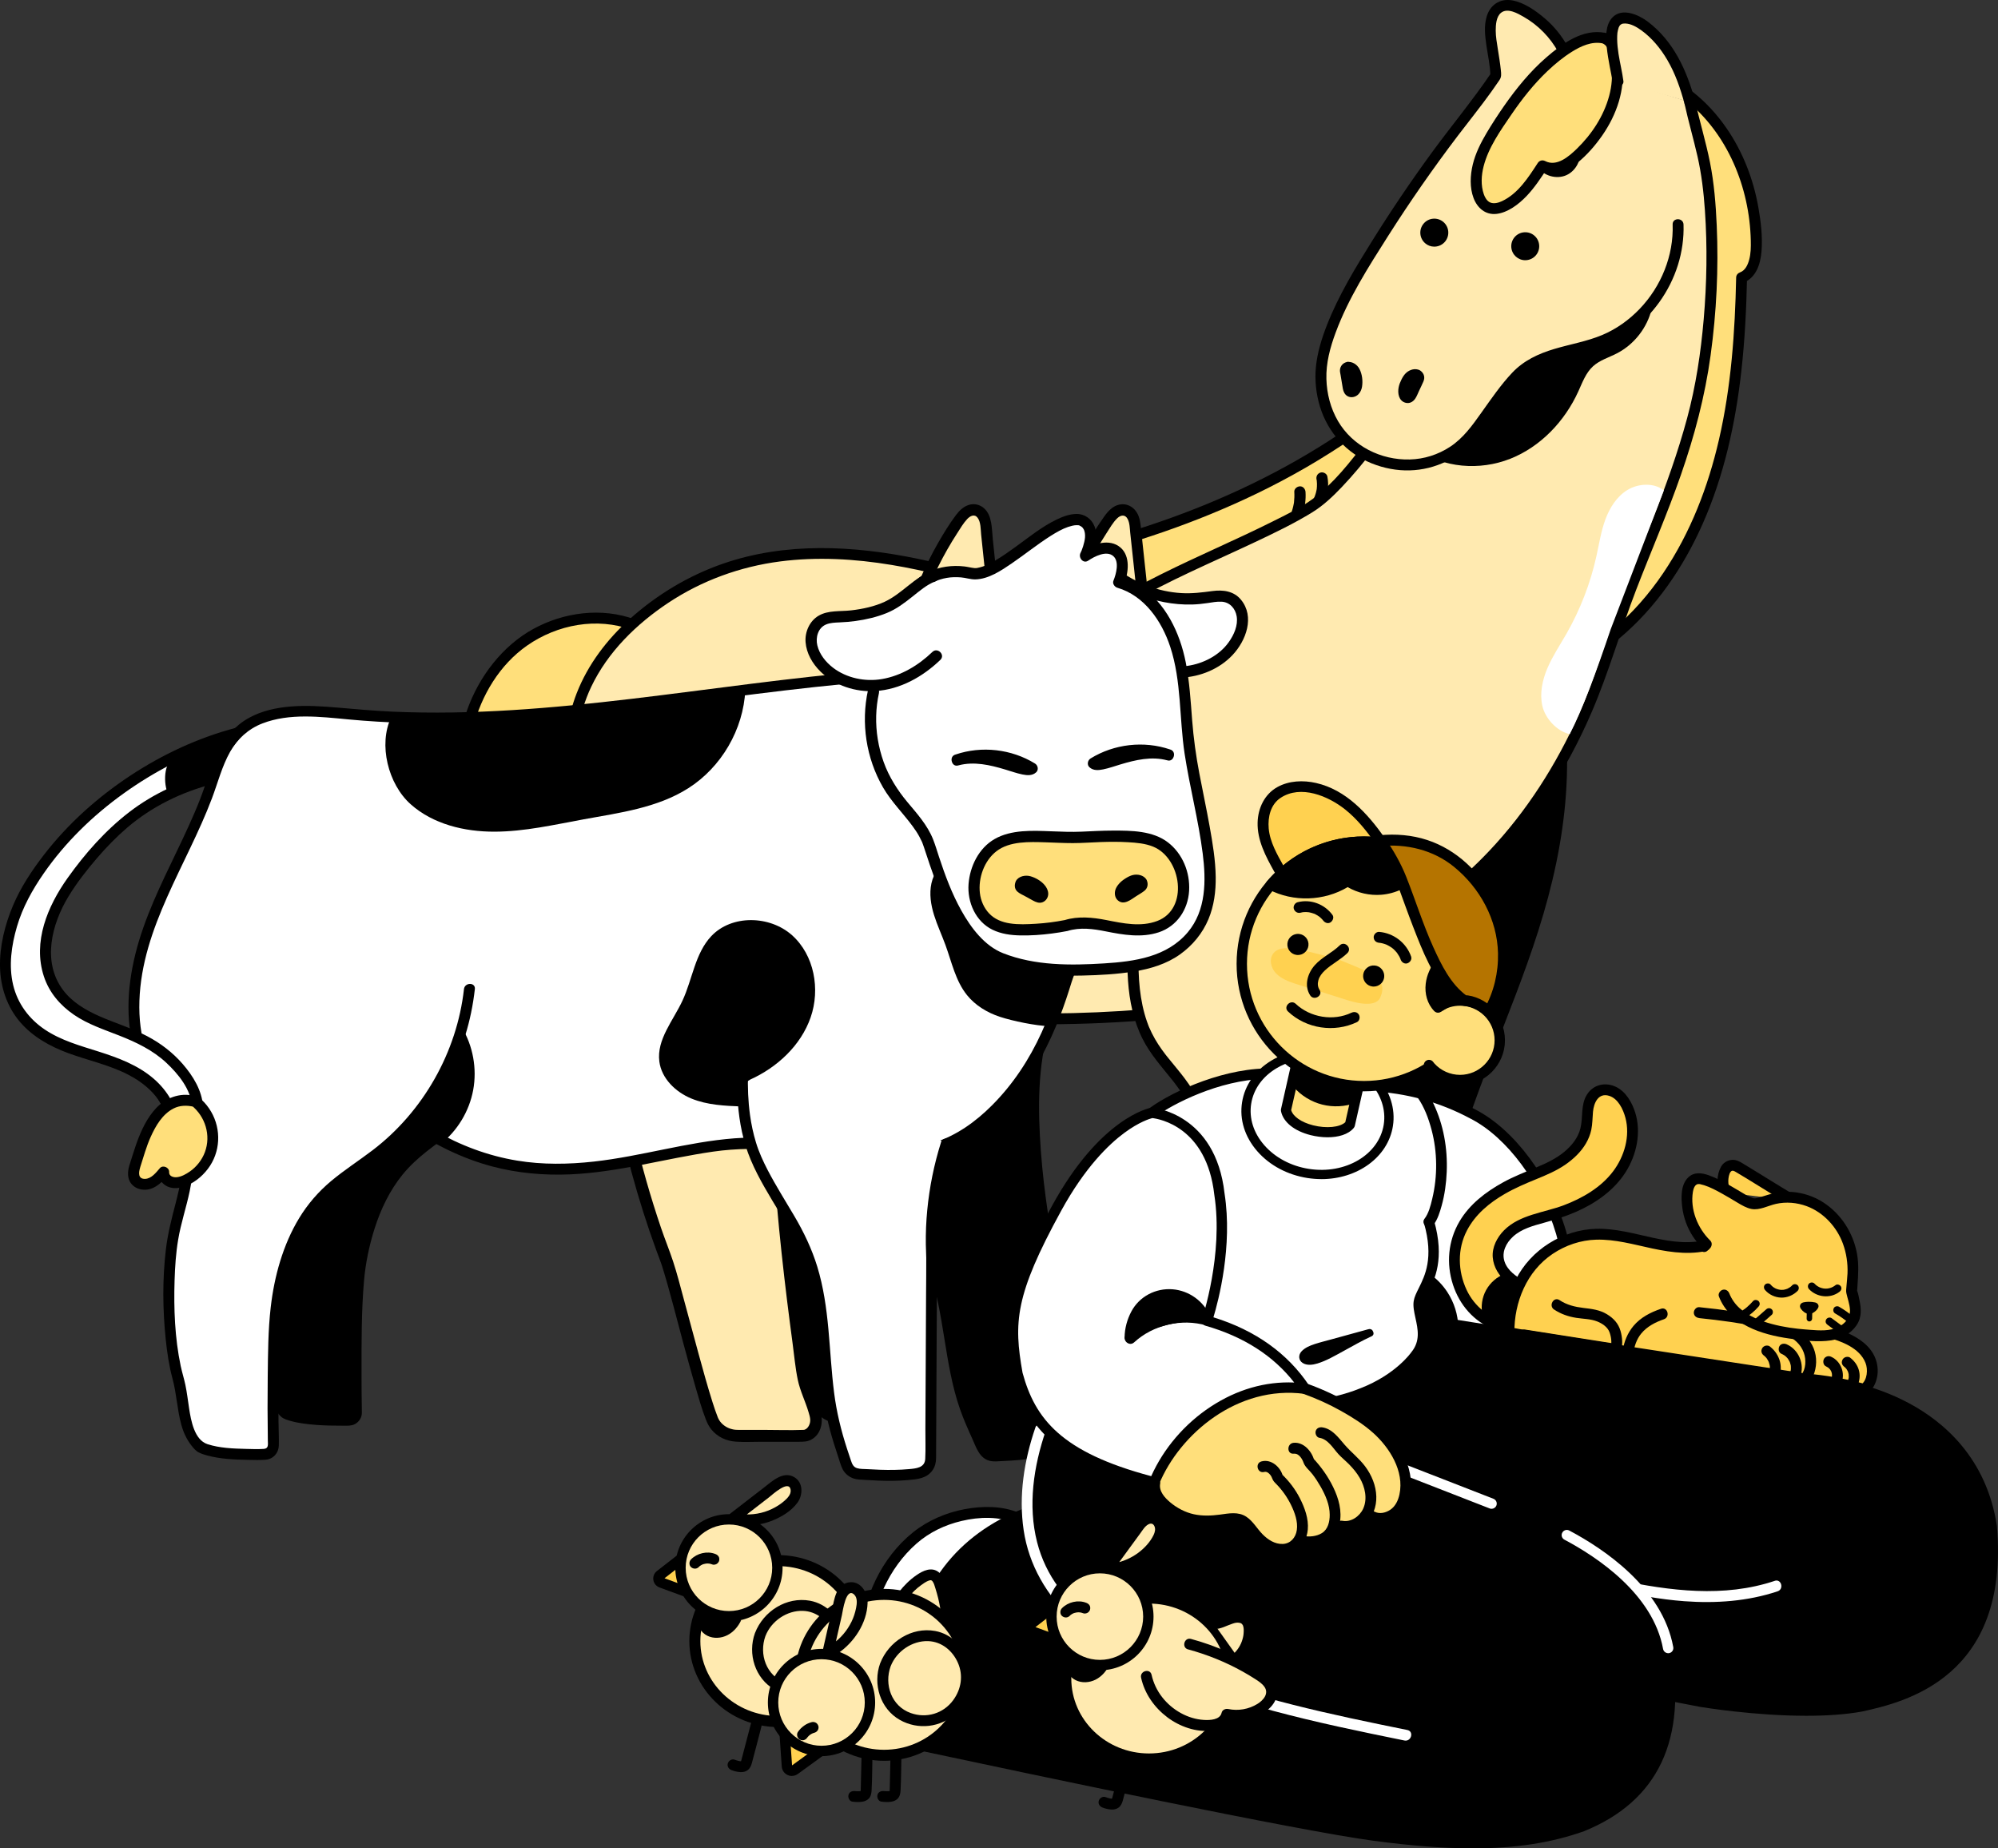 <svg xmlns="http://www.w3.org/2000/svg" viewBox="0 0 771.12 713.26"><rect x="0" y="0" width="771.12" height="713.26" fill="#333333" stroke="none"/><defs><style>.d{fill:#fff;}.e{fill:#ffdf7b;}.f{fill:#ffeab0;}.g{fill:#ffd150;}.h{fill:#b57400;}</style></defs><g id="a"></g><g id="b"><g id="c"><g><g><g><path d="M288.44,339.11c-8.85,22.29-9.74,46.57-6.44,70.01,3.3,23.44,8.81,47.89,16.13,70.61,2.25,6.99,14.71,58.31,17.5,63.02,2.79,4.71,6.66,4.71,8.23,4.71h20.74c2.06,0,3.62-1.63,3.29-3.43-.98-5.29-2.81-15.28-3.32-19.53-5.84-47.91-15.98-131.1-6.47-178.54"></path><path d="M286.86,338.67c-7.56,19.16-9.4,40.08-7.63,60.48,.9,10.37,2.65,20.69,4.6,30.9,2,10.48,4.38,20.88,7.15,31.18,1.93,7.19,4.31,14.25,6.31,21.42,1.18,4.25,2.28,8.53,3.38,12.8,3.01,11.6,5.95,23.21,9.19,34.74,1.07,3.8,2.09,7.66,3.48,11.35,.76,2.03,1.86,3.82,3.57,5.22,2.03,1.66,4.42,2.3,7,2.31,4.14,.02,8.28,0,12.42,0h6.85c2.1,0,4.17-.16,5.54-2.04,1.21-1.66,.75-3.44,.41-5.3s-.68-3.73-1.01-5.59c-.66-3.72-1.35-7.45-1.85-11.2-.91-6.82-1.67-13.66-2.47-20.5-1.91-16.31-3.67-32.64-5.06-49.01-1.48-17.39-2.57-34.83-2.84-52.28-.24-15.67,.06-31.47,2.16-47.02,.44-3.28,.98-6.54,1.62-9.78,.41-2.05-2.73-2.93-3.14-.87-2.87,14.42-3.71,29.22-3.92,43.89-.23,16.85,.5,33.71,1.66,50.52,1.16,16.78,2.78,33.53,4.63,50.24,.82,7.42,1.69,14.84,2.58,22.26,.81,6.71,1.56,13.41,2.7,20.08,.64,3.76,1.31,7.53,2.02,11.28,.4,2.14-1.58,2.04-3.08,2.04h-14.67c-3.6,0-7.55,.62-10.23-2.29-.64-.7-1.14-1.48-1.53-2.34,.22,.49-.09-.22-.15-.4-.12-.31-.23-.62-.34-.93-.59-1.67-1.1-3.37-1.61-5.07-3.25-10.89-6.02-21.92-8.87-32.91-2.37-9.13-4.7-18.24-7.47-27.25-6.14-19.91-10.77-40.31-13.92-60.9-3.07-20.01-3.71-40.46,1.23-60.24,1.18-4.74,2.68-9.4,4.47-13.94,.77-1.95-2.38-2.8-3.14-.87h0Z"></path></g><g><path class="e" d="M244.48,241.05c-15.27-5.71-33.35-1.51-45.75,9.08-12.4,10.59-19.28,26.83-20.13,43.11s3.98,32.54,11.91,46.78c10.47,18.79,26.44,34.46,45.42,44.57-4.03-16.39-5.48-33.42-4.27-50.26"></path><path d="M245.04,239.03c-12.8-4.71-27.37-2.81-39.21,3.67s-20.92,18.3-25.53,31.27c-4.98,13.99-4.88,29.28-1.17,43.55,3.72,14.3,10.88,27.59,20.04,39.11,8.62,10.85,19.26,20.13,31.17,27.22,1.49,.89,3.01,1.74,4.54,2.56,1.63,.87,3.53-.56,3.08-2.37-3.97-16.25-5.37-33.02-4.2-49.7,.19-2.7-4.01-2.69-4.2,0-1.2,17.04,.29,34.22,4.35,50.82l3.08-2.37c-23.79-12.73-43.27-34.44-51.96-60.14-4.54-13.43-5.97-28-2.44-41.84,3.18-12.44,10.22-24.29,20.88-31.72,11.66-8.12,26.95-10.98,40.44-6.02,1.06,.39,2.3-.44,2.58-1.47,.32-1.17-.4-2.19-1.47-2.58h0Z"></path></g><g><path class="e" d="M651.98,37.06c16.83,13.25,25.89,35.73,25.86,57.68,0,4.91-1.23,10.83-5.68,12.36-.52,25.34-2.62,50.87-9.85,75.01-7.23,24.14-19.91,46.97-38.79,62.74"></path><path d="M650.49,38.55c16.27,12.9,24.75,33.79,25.22,54.25,.06,2.5,.03,4.99-.62,7.42-.52,1.93-1.48,4.12-3.49,4.87-.89,.33-1.52,1.04-1.54,2.02-.44,20.99-1.91,42.07-6.64,62.58-4.19,18.18-10.98,35.84-21.44,51.36-5.6,8.31-12.26,15.88-19.95,22.32-.87,.73-.75,2.22,0,2.97,.86,.86,2.1,.73,2.97,0,14.08-11.81,24.67-27.36,32.09-44.08,8.3-18.71,12.7-38.81,14.98-59.09,1.34-11.98,1.94-24.02,2.19-36.06l-1.54,2.02c5.08-1.9,6.74-7.25,7.13-12.22,.44-5.53-.24-11.29-1.19-16.74-1.91-10.98-6.06-21.71-12.44-30.88-3.58-5.16-7.83-9.82-12.76-13.73-.89-.7-2.1-.87-2.97,0-.73,.73-.89,2.26,0,2.97h0Z"></path></g><g><path class="e" d="M521.55,166.86c-54.63,37.82-121.22,53.33-187.36,59.75,.26,1.97,1.11,24.42,1.11,24.42,19.65,15.47,126.73-8.66,175.22-48.37,.11-.54,27.63-28.08,27.63-28.08l-16.61-7.71Z"></path><path d="M520.49,165.05c-21.11,14.59-44.26,26.03-68.38,34.73-24.24,8.74-49.38,14.81-74.76,19.09-14.31,2.41-28.71,4.24-43.15,5.65-1.02,.1-2.25,.89-2.1,2.1,.37,2.94,.35,5.98,.48,8.94,.18,4.15,.35,8.3,.51,12.45,.04,.98,.04,1.97,.11,2.94,.11,1.52,1.45,2.3,2.66,2.98,2.19,1.24,4.64,2.03,7.08,2.57,6.84,1.53,14.01,1.55,20.97,1.2,9.36-.47,18.68-1.79,27.89-3.5,10.65-1.98,21.19-4.55,31.59-7.58,10.98-3.19,21.81-6.9,32.41-11.15,10.5-4.21,20.82-8.93,30.74-14.4,4.62-2.55,9.16-5.26,13.56-8.18,2.09-1.39,4.16-2.83,6.18-4.32,1.05-.78,2.09-1.57,3.13-2.37,.91-.7,2.34-1.5,2.93-2.49s-.04,.23-.25,.31c.07-.03,.17-.2,.22-.26,.25-.27,.49-.54,.75-.81,.86-.91,1.73-1.81,2.61-2.71,2.65-2.73,5.33-5.43,8-8.13,5.01-5.06,10.04-10.11,15.07-15.15,.3-.3,.61-.61,.91-.91,.88-.88,.82-2.72-.43-3.3l-16.61-7.71c-1.03-.48-2.26-.29-2.87,.75-.53,.91-.28,2.39,.75,2.87l16.61,7.71-.43-3.3c-8.15,8.15-16.31,16.3-24.34,24.57-.82,.85-1.64,1.69-2.45,2.55-.53,.57-1.12,1.13-1.38,1.89l.54-.93c-10.24,8.37-21.79,15.11-33.61,20.98-12.99,6.46-26.5,11.83-40.26,16.4-13.37,4.44-27.02,8.14-40.84,10.89-11.44,2.28-22.99,3.99-34.68,4.2-2.33,.04-4.67,.01-6.99-.11-1.06-.06-2.12-.14-3.18-.24-.49-.05-.97-.1-1.46-.16-.12-.01-.24-.03-.36-.04-.32-.04,.35,.05,.03,0-.26-.04-.52-.07-.78-.11-1.76-.27-3.51-.63-5.21-1.15-.74-.22-1.46-.48-2.17-.76-.33-.13,.41,.2-.1-.05-.15-.07-.31-.14-.46-.21-.32-.15-.63-.31-.93-.48-.27-.15-.54-.32-.81-.49-.19-.12-1-.72-.44-.29l.62,1.48c-.26-6.85-.52-13.7-.87-20.55-.07-1.29-.09-2.59-.25-3.88l-2.1,2.1c26.04-2.54,52-6.41,77.45-12.53,25.24-6.07,49.99-14.38,73.38-25.68,13.06-6.31,25.65-13.58,37.58-21.82,2.21-1.53,.11-5.17-2.12-3.63Z"></path></g><g><path d="M602.66,292.63c.45,78.7-51.02,131.86-51.61,210.56-.08,10.57,.7,31.75-3.04,36.99-3.74,5.24-29.05,3.38-33.63,1.04s-1.25-13.4-.46-22.99c6.52-78.9-.21-133.07,15.01-210.77"></path><path d="M600.49,292.63c.08,17.91-2.63,35.63-7.29,52.9-4.46,16.53-10.54,32.55-16.75,48.48-6.21,15.92-12.55,31.82-17.53,48.18-5.18,17.02-8.79,34.54-9.77,52.33-.42,7.68-.19,15.36-.28,23.04-.04,3.78-.14,7.56-.45,11.32-.23,2.87-.52,5.74-1.45,8.51-.08,.25-.17,.49-.27,.73,.18-.42-.09,.17-.15,.29-.1,.19-.22,.37-.33,.55-.2,.34,.05-.07,.1-.12-.09,.09-.18,.19-.27,.28-.38,.4,.18-.08-.11,.1-.17,.11-.34,.22-.52,.32-.19,.11-.39,.2-.59,.3,.46-.21-.35,.13-.49,.18-2.58,.89-4.88,1.09-7.53,1.24-5.87,.34-12.12,.05-17.62-.96-1-.18-1.99-.39-2.96-.69-.18-.05-.35-.12-.53-.17-.54-.16,.23,.15-.03,0-.18-.11-.38-.18-.55-.31,.14,.1-.2-.23-.23-.28-.62-.96-.7-2.37-.71-3.73,0-2.02,.23-4.03,.5-6.03,.64-4.76,1.31-9.49,1.69-14.28,.42-5.39,.8-10.78,1.12-16.17,1.2-19.84,1.71-39.7,2.17-59.57,.43-18.75,.85-37.5,2-56.21,1.22-19.83,3.3-39.61,6.54-59.21,.86-5.22,1.81-10.42,2.82-15.61,.53-2.73-3.64-3.89-4.18-1.15-4.04,20.67-6.86,41.55-8.56,62.54-1.55,19.03-2.2,38.11-2.67,57.19-.49,19.88-.84,39.76-1.79,59.63-.52,10.8-1.13,21.62-2.1,32.39-.41,4.56-1.34,9.07-1.74,13.63-.29,3.25-.46,7.37,2.02,9.88,1.52,1.54,3.98,1.97,6.03,2.35,2.92,.54,5.88,.85,8.84,1.04,5.93,.39,12.51,.61,18.24-1.2,2.15-.67,4.14-1.74,5.22-3.8,1.33-2.56,1.74-5.53,2.1-8.36,.94-7.44,.82-15.02,.79-22.51-.03-8.49,.18-16.95,1.11-25.4,.99-8.94,2.66-17.81,4.8-26.54,4.16-16.94,10.15-33.34,16.44-49.59,6.3-16.26,12.88-32.43,18.16-49.06,5.42-17.06,9.35-34.61,10.63-52.49,.33-4.64,.48-9.29,.46-13.94-.01-2.79-4.35-2.79-4.33,0h0Z"></path></g><g><path class="f" d="M652.16,39.42c2.56,11.85,5.8,20.64,7.14,32.7,3.39,30.7,.35,66.71-6.52,91.2-9.57,34.11-20.9,53.57-31.7,87.25-30.69,96.61-95.17,113.44-119.12,131.64-57.97,14.73-149.39,14.96-194.75-1.43l-34.43,5.85s-97.09-86.5-27.04-147.33,164.28,7.05,185.94-6.31c21.66-13.36,53.45-24.94,73.53-36.99,20.08-12.05,52.53-68.06,52.53-68.06l27.69-99.71,1.49-9.13"></path><path d="M650.13,39.98c1.49,6.83,3.46,13.54,5.01,20.35s2.39,13.88,2.87,20.93c.96,13.98,.73,28.05-.48,42.01-1.11,12.83-3.03,25.66-6.39,38.1-3.59,13.29-8.25,26.26-13.32,39.05-4.85,12.24-9.96,24.38-14.41,36.78-4.63,12.91-8.48,26.02-14.1,38.57-8.65,19.29-20.09,37.33-34.65,52.7-11.08,11.7-23.78,21.63-37.42,30.16-10.03,6.28-20.63,11.58-30.64,17.87-1.82,1.14-3.61,2.83-5.53,3.76-.94,.46-2.31,.58-3.32,.82-1.33,.32-2.67,.62-4.01,.92-2.66,.59-5.32,1.14-8,1.66-11.45,2.22-23.02,3.82-34.62,4.98-24.52,2.46-49.27,3.09-73.88,1.79-21.12-1.11-42.6-3.41-62.93-9.52-2.68-.81-5.66-2.49-8.46-2.02-2.49,.41-4.98,.85-7.47,1.27l-21.73,3.69-4.42,.75,2.04,.54c-8.72-7.77-16.55-16.8-23.64-26.05-13.3-17.37-25.19-37.82-27.71-59.93-1.33-11.66,.21-23.54,5.28-34.18,6.4-13.43,17.46-24.22,29.74-32.37,12.93-8.58,27.71-13.95,43.09-15.95,14.31-1.86,28.9-1.01,43.1,1.35,13.2,2.19,26.15,5.64,38.99,9.38,10.18,2.96,20.33,6.34,30.75,8.35,3.71,.71,7.54,1.31,11.33,1.1,3.99-.22,6.78-1.62,10.17-3.62,15.66-9.24,32.54-16.24,48.94-24,7.53-3.56,15.13-7.18,22.22-11.56,4.21-2.6,7.88-6.09,11.28-9.65,8.87-9.31,16.47-19.87,23.69-30.48,5.63-8.27,11.02-16.72,16.16-25.31,.73-1.21,1.65-2.45,2.13-3.79s.75-2.7,1.12-4.04l14.96-53.86,7.87-28.33c1.23-4.43,2.7-8.86,3.7-13.34,.67-3.02,1.01-6.14,1.51-9.19,.43-2.64-3.61-3.78-4.05-1.12-.65,3.96-1.15,7.9-2.22,11.77l-4.67,16.83-14.74,53.08-5.71,20.56-1.51,5.43c-.1,.36-.21,.73-.3,1.09,.08-.3,.32-.57-.08,.03-3.43,5.18-6.44,10.68-9.79,15.92-5.95,9.3-12.15,18.46-18.84,27.25-5.93,7.79-12.34,16.01-20.25,21.9-4.81,3.58-10.45,6.23-15.79,8.91-6.97,3.49-14.05,6.74-21.13,10-7.28,3.35-14.56,6.7-21.74,10.28-3.53,1.76-7.04,3.58-10.5,5.49-2.6,1.44-5.08,3.13-7.72,4.48-.45,.23-.45,.23-1.17,.46-.58,.18-1.18,.32-1.78,.43-.81,.15-2.45,.23-3.67,.21-3.27-.05-6.52-.6-9.71-1.27-9.04-1.88-17.87-4.71-26.72-7.3-10.88-3.19-21.82-6.24-32.94-8.53-24.62-5.06-50.63-6.41-74.72,1.89-13.32,4.59-25.54,11.93-36.03,21.31-8.89,7.95-16.25,17.61-20.61,28.77-7.46,19.13-4.28,40.11,3.53,58.58,7.14,16.89,17.82,32.18,29.8,45.98,3.83,4.41,7.82,8.69,12,12.77,.97,.95,1.95,1.91,2.96,2.82s2.04,1.03,3.36,.81l23.66-4.02c3.1-.53,6.19-1.08,9.3-1.58,.19-.03,.41-.11,.6-.1-1.37-.07,.05,.41,.52,.58,.7,.24,1.4,.47,2.1,.7,2.5,.81,5.02,1.55,7.55,2.22,26.01,6.93,53.51,8.76,80.33,8.95,29.05,.22,58.33-1.85,86.9-7.22,3.33-.63,6.65-1.3,9.96-2.04,2.53-.56,6.06-.82,8.24-2.23,2.3-1.49,4.5-3.12,6.84-4.55,5.83-3.55,11.86-6.78,17.78-10.17,15.89-9.1,31.06-19.4,44.27-32.17,18.18-17.57,32.14-39.04,42.1-62.21,6.6-15.36,11.1-31.48,17.11-47.07,5.7-14.77,12.02-29.29,17.23-44.24,5.26-15.11,9.33-30.41,11.5-46.27,2.27-16.57,3.1-33.38,2.36-50.09-.36-8.14-1.01-16.32-2.6-24.31-1.6-8.01-4.01-15.84-5.75-23.81-.58-2.64-4.63-1.52-4.05,1.12h0Z"></path></g><path d="M637.49,119.1c-1.71,7.34-6.77,13.82-13.47,17.27-3.11,1.6-6.61,2.62-9.2,4.98-2.79,2.55-4.11,6.27-5.68,9.71-5.23,11.5-14.55,21.35-26.3,25.99-11.75,4.64-25.89,3.59-36.13-3.81l29.11-41.09,61.66-13.04Z"></path><g><path class="f" d="M603.25,19.03c-3.61-6.6-9.29-12.05-16.03-15.39-2.23-1.1-4.76-1.99-7.17-1.37-3.88,1.01-4.87,5.52-4.87,9.53,0,4.01,2.1,13.45,2.12,17.45-4.37,6.47-7.28,10.21-12.46,16.87-15.17,19.5-29.06,39.99-41.55,61.31-5.61,9.59-12.92,24.66-13.42,35.76-.67,14.9,6.64,28.43,20.56,33.78,13.92,5.35,29.99,2.23,40.25-12.65,4.24-5.76,10.49-15.23,15.64-20.21,8.2-7.93,20.86-8.34,31.53-12.39,17.99-6.83,30.58-25.87,29.82-45.11"></path><path d="M605.06,17.97c-2.26-4.08-5.24-7.78-8.78-10.81-3.52-3-8.02-6.2-12.66-7.01-4.81-.84-8.61,1.81-9.9,6.42-1,3.57-.58,7.22-.07,10.82,.56,3.92,1.5,7.89,1.55,11.86l.29-1.06c-7.19,10.61-15.42,20.47-22.98,30.82-8.07,11.06-15.74,22.41-22.98,34.03-6.51,10.43-12.93,20.98-17.43,32.47-2.01,5.14-3.66,10.49-4.22,16-.52,5.14,.05,10.52,1.57,15.45,3.07,9.95,10.22,17.93,19.9,21.83s19.92,3.64,28.95-.78c4.86-2.38,9.09-6,12.41-10.25,3.36-4.3,6.35-8.88,9.6-13.26,3.11-4.19,6.4-8.72,10.86-11.57,4.65-2.98,10.07-4.39,15.37-5.74,5.34-1.36,10.69-2.68,15.68-5.08,4.82-2.32,9.23-5.56,12.99-9.35,7.53-7.6,12.67-17.65,14.12-28.27,.36-2.61,.51-5.23,.42-7.86-.1-2.7-4.3-2.71-4.2,0,.42,12.01-4.41,23.85-12.68,32.52-4.1,4.29-9.02,7.83-14.51,10.13-5.94,2.49-12.37,3.55-18.52,5.39s-11.76,4.47-16.17,9.12-8.16,10.16-11.92,15.43c-3.51,4.94-6.97,9.83-12.12,13.21-4.63,3.03-10,4.74-15.54,4.88-11.12,.29-22.05-5.13-27.71-14.84-2.86-4.91-4.3-10.54-4.46-16.2-.18-6.19,1.43-12.16,3.57-17.92,4.9-13.23,12.64-25.31,20.17-37.17,8.48-13.35,17.52-26.34,27.09-38.93,4.29-5.65,8.76-11.16,12.89-16.94,1.04-1.46,2.07-2.94,3.08-4.42,.83-1.22,.67-2.4,.53-3.8-.28-2.78-.76-5.54-1.19-8.3-.36-2.3-.78-4.64-.79-6.97,0-2.21,.18-5.39,2.07-6.9,2.52-2,6.42,.26,8.72,1.58,2.83,1.62,5.41,3.62,7.69,5.96s4.12,4.86,5.67,7.66c1.31,2.36,4.94,.25,3.63-2.12h0Z"></path></g><path d="M593.44,64.45c2.35,3.44,7.26,4.84,11.07,3.16s6.09-6.25,5.14-10.3c-3.47,2.22-6.95,3.1-10.43,2.6l-5.79,4.54Z"></path><g><path d="M520.3,141.5c-.53,.1-1.04,.44-1.22,.95-.12,.36-.06,.75,0,1.13l.97,5.78c.12,.69,.29,1.47,.88,1.85,.49,.31,1.17,.23,1.65-.09s.81-.84,1.02-1.39c.55-1.41,.42-3.8-.32-5.87s-2.47-2.47-3-2.36Z"></path><path d="M519.8,139.7c-1.49,.35-2.54,1.55-2.65,3.07-.05,.62,.13,1.26,.23,1.87l.31,1.87c.19,1.16,.37,2.33,.58,3.49s.76,2.31,1.85,2.9c1.36,.74,3.06,.33,4.13-.73,.77-.77,1.25-1.85,1.42-2.92,.36-2.26,.07-4.82-.99-6.87-.91-1.76-2.87-3.01-4.87-2.68-.97,.16-1.59,1.41-1.31,2.3,.34,1.05,1.26,1.47,2.3,1.31-.07,.01-.61,.08-.29,.05,.03,0,.06,0,.08,0,.21-.02-.3-.04-.31-.04,.07,.03,.18,.04,.25,.06,.08,.02,.46,.17,.13,.03s.04,.03,.11,.07c.08,.04,.17,.14,.25,.17-.27-.08-.27-.23-.13-.09,.04,.04,.08,.08,.12,.12,.06,.05,.11,.11,.16,.17,.06,.06,.15,.26,.05,.05-.12-.25,.1,.18,.14,.25,.05,.08,.08,.17,.13,.25-.01-.02-.11-.31-.04-.1,.13,.4,.27,.8,.37,1.21,.05,.19,.09,.38,.12,.58,.02,.1,.09,.65,.05,.24,.04,.37,.07,.74,.08,1.12,0,.13-.1,1-.05,1.04-.02-.01,.08-.46,0-.09-.01,.06-.02,.13-.04,.19-.04,.16-.08,.32-.13,.49-.02,.06-.12,.29-.02,.08s0,.01-.03,.04c-.05,.08-.1,.17-.15,.25-.02,.04-.17,.21-.03,.05s-.02,0-.04,.03c-.27,.27,0-.02,.04-.02-.02,0-.26,.16-.04,.04,.14-.05,.12-.05-.05,0l.21-.02s-.29,.02-.04,.02c.27,0-.15-.13,.06,.01,.09,.06,.18,.09,.27,.17-.23-.19,.09,.08,.05,.08-.01,0-.09-.15-.09-.17-.1-.18,.07,.13,.06,.14,.02-.02-.13-.46-.14-.52-.18-.84-.29-1.7-.43-2.54l-.5-2.99c-.04-.24-.08-.49-.12-.73s.02,.08,.01,.09c0-.19,0-.22-.03-.08-.03,.11-.03,.12,0,0,.07-.23-.05,.11-.06,.13-.15,.18-.18,.22-.08,.12,.07-.07,.06-.06-.03,.02-.22,.13,0,.01,.04,0-.41,.19-.05,.04,.07,0,.95-.22,1.61-1.36,1.31-2.3-.32-.99-1.28-1.54-2.3-1.31Z"></path></g><g><path d="M546.9,144.4c.48,.24,.89,.71,.91,1.24,.02,.38-.15,.74-.31,1.09l-2.49,5.31c-.3,.64-.67,1.34-1.35,1.54-.56,.16-1.18-.1-1.57-.54s-.55-1.03-.61-1.61c-.14-1.51,.62-3.78,1.89-5.56,1.27-1.79,3.04-1.71,3.52-1.47Z"></path><path d="M545.96,146.01s.24,.13,.23,.14-.28-.22-.12-.07c.19,.18-.18-.27-.05-.06,.11,.18-.05-.13-.06-.14,0,0-.06-.37,.02-.41-.01,0-.09,.33-.09,.31,0-.03,.12-.26,.03-.07-.07,.13-.13,.27-.19,.41l-1.17,2.49c-.39,.83-.78,1.66-1.17,2.49-.04,.08-.47,.8-.45,.83-.02-.03,.24-.25,.09-.12-.06,.05-.27,.21-.05,.07s.02-.02-.02,0c.1-.07,.21-.1,.32-.1,.14,0,.16-.01,.05,0-.26,0,.36,.09,.1,.02-.2-.06,.12,.06,.13,.07-.31-.16,.01,.06,.04,.07-.03-.01-.19-.19-.19-.19,.02-.04,.16,.31,.08,.08-.02-.05-.16-.34-.07-.1,.09,.22,0-.01,0-.05-.03-.12-.05-.24-.09-.36-.07-.25,0,.29,.01,.08,0-.05,0-.11,0-.16,0-.13,0-.27,0-.4,0-.14,.03-.28,.04-.42-.01,.54,.02-.05,.06-.21,.07-.32,.16-.63,.27-.94,.05-.16,.11-.32,.18-.48,.13-.34,0-.02-.02,.03,.02-.09,.09-.19,.13-.27,.16-.35,.34-.68,.54-1.01,.09-.15,.19-.31,.29-.45,.06-.08,.12-.17,.17-.25-.08,.13-.14,.17-.01,.02,.14-.15,.29-.29,.44-.43s-.13,.11-.13,.1c0-.02,.22-.14,.25-.16,.05-.03,.1-.05,.15-.08,.31-.19-.28,.08-.1,.03,.15-.04,.28-.1,.43-.13,.44-.1-.32,0-.05,0,.1,0,.21,0,.32,0,.42-.01-.42-.08-.14-.02,.19,.03,.46,.2-.19-.11,.88,.41,2.06,.28,2.56-.67,.44-.83,.28-2.12-.67-2.56-1.7-.79-3.63-.24-5.02,.93-.83,.7-1.45,1.69-1.93,2.65s-.88,1.93-1.09,2.96c-.48,2.3-.02,5.34,2.64,6.05,1.52,.41,2.88-.33,3.73-1.57,.62-.9,1-2,1.47-2.98,.57-1.22,1.19-2.43,1.71-3.68,.36-.85,.45-1.75,.09-2.61-.32-.75-.87-1.36-1.59-1.75-.86-.47-2.08-.24-2.56,.67s-.24,2.05,.67,2.56Z"></path></g><g><circle cx="588.67" cy="95.02" r="4.77"></circle><path d="M588.66,100.42c-2.79,0-5.16-2.16-5.38-4.99h0c-.23-2.97,2-5.57,4.97-5.79,2.98-.23,5.57,2,5.79,4.97,.23,2.97-2,5.57-4.97,5.79-.14,.01-.28,.02-.42,.02Zm-4.14-5.08c.17,2.28,2.19,4,4.46,3.82,2.28-.17,4-2.17,3.82-4.46-.17-2.28-2.19-4-4.46-3.82-2.28,.17-4,2.17-3.82,4.46h0Z"></path></g><g><circle cx="553.56" cy="89.78" r="4.77"></circle><path d="M553.55,95.18c-1.29,0-2.52-.45-3.5-1.3-1.09-.94-1.76-2.25-1.87-3.69-.11-1.44,.35-2.83,1.29-3.93s2.25-1.76,3.68-1.87c1.43-.11,2.83,.35,3.93,1.28,1.09,.94,1.76,2.25,1.87,3.69,.11,1.44-.35,2.83-1.28,3.93-.94,1.09-2.25,1.76-3.68,1.87-.14,.01-.28,.02-.42,.02Zm.02-9.55c-.11,0-.22,0-.32,.01-1.11,.08-2.11,.59-2.83,1.44s-1.07,1.91-.99,3.02c.08,1.11,.59,2.11,1.44,2.83,.84,.72,1.92,1.07,3.02,.99,1.11-.08,2.11-.59,2.83-1.44,.72-.84,1.07-1.91,.99-3.02-.08-1.11-.59-2.11-1.44-2.83-.76-.65-1.71-1-2.7-1Z"></path></g><g><path class="e" d="M619.01,14.71c-5.11-1.13-10.32,1.31-14.66,4.25-11.29,7.64-19.67,18.84-26.93,30.38-2.39,3.79-4.69,7.67-6.16,11.91-1.47,4.23-2.06,8.87-.96,13.21,.57,2.26,1.76,4.56,3.87,5.55,2.31,1.07,5.06,.28,7.29-.94,6.05-3.3,10.06-9.31,13.82-15.09,2.07,1.15,4.64,1.14,6.88,.39s4.2-2.16,5.98-3.72c10.08-8.82,18-23.03,15.66-36.22-.51-4.45-1.36-8.51-4.78-9.71Z"></path><path d="M619.57,12.69c-8.67-1.75-16.67,4.16-22.85,9.53s-11.5,11.89-16.22,18.65c-2.37,3.41-4.65,6.9-6.77,10.47-2.25,3.8-4.28,7.84-5.32,12.15-1,4.17-1.23,8.88,.31,12.95,1.46,3.85,4.61,6.6,8.92,6.09s8.46-3.67,11.48-6.82c3.08-3.21,5.55-6.96,7.97-10.67l-2.87,.75c5.12,2.64,10.48,.39,14.61-2.98,3.7-3.03,6.91-6.72,9.63-10.65,5.42-7.85,8.89-17.54,7.54-27.16-.67-4.79-1.27-10.33-6.42-12.31-1.06-.41-2.3,.45-2.58,1.47-.33,1.18,.4,2.18,1.47,2.58,2.96,1.13,3,6.06,3.38,8.62,.58,3.88,.22,7.84-.79,11.61-2.09,7.82-6.76,14.9-12.54,20.49-3.01,2.91-7.69,7-12.16,4.7-1.05-.54-2.23-.24-2.87,.75-3.61,5.55-7.57,11.79-13.79,14.71-1.35,.63-3.14,1.15-4.58,.51-1.25-.55-2.02-1.94-2.45-3.17-1.2-3.46-.97-7.3-.07-10.8,1.87-7.29,6.53-13.83,10.72-19.96,4.1-6.01,8.63-11.75,13.92-16.77,2.93-2.78,6.07-5.36,9.5-7.5s7.58-4.04,11.75-3.2c2.64,.53,3.77-3.51,1.12-4.05Z"></path></g><g><path class="f" d="M652.16,39.42c-3.13-11.66-7.68-21.89-17.24-29.25-1.53-1.18-5.8-3.96-9.37-3.03-6.77,2.02-1.79,18.69-1.09,24.21"></path><path d="M654.18,38.87c-3.17-11.71-8.3-23.01-18.21-30.51-3.54-2.68-9.92-5.52-13.64-1.65-2.81,2.92-2.59,7.79-2.21,11.51,.26,2.55,.69,5.08,1.18,7.6,.21,1.07,.42,2.14,.63,3.22,.1,.49,.19,.98,.28,1.48,.03,.19,.07,.38,.1,.56,.02,.11,.13,.88,.05,.28,.15,1.12,.86,2.1,2.1,2.1,1.02,0,2.25-.97,2.1-2.1-.46-3.54-1.34-7.01-1.89-10.54-.29-1.87-.5-3.76-.53-5.65-.01-.81,.02-1.85,.1-2.52,.06-.48,.34-1.67,.49-2.04,.22-.51,.35-.75,.84-1.18-.3,.26,.34-.2,.49-.26-.41,.17,.14-.02,.21-.03,.35-.04,.68-.08,1.04-.07,2.17,.08,4.3,1.31,6.03,2.54,4.17,2.96,7.58,7.13,10.15,11.52,3.08,5.25,5.06,11.01,6.64,16.86,.7,2.61,4.76,1.5,4.05-1.12h0Z"></path></g><path d="M508.11,185.03c.02,.11,.15,.49,.1,.59-.04-.3-.05-.37-.03-.21,0,.07,.02,.15,.03,.22,.04,.35,.06,.7,.07,1.04,.02,.68-.03,1.34-.09,2.02-.02,.17,0,.1,.03-.21-.01,.1-.03,.2-.05,.3-.02,.15-.05,.3-.08,.44-.07,.34-.15,.68-.24,1.02s-.2,.67-.32,1c-.05,.14-.11,.28-.16,.42-.09,.22-.07,.19,.05-.1-.04,.09-.08,.18-.12,.27-.25,.54-.38,1.07-.22,1.67,.14,.5,.53,1.05,1,1.3,.95,.5,2.46,.32,2.97-.78,1.47-3.22,1.9-6.67,1.24-10.15-.21-1.12-1.61-1.85-2.67-1.51-1.19,.39-1.74,1.47-1.51,2.67h0Z"></path><path d="M499.53,189.84c.08,1.35,.03,2.7-.12,4.05-.02,.17-.01,.1,.03-.2-.01,.1-.03,.2-.05,.3-.02,.15-.05,.3-.08,.45-.06,.33-.13,.65-.2,.97-.15,.67-.34,1.33-.56,1.99-.35,1.08,.41,2.42,1.51,2.67,1.19,.27,2.29-.36,2.67-1.51,.92-2.79,1.31-5.79,1.13-8.72-.07-1.13-.95-2.22-2.17-2.17-1.11,.05-2.24,.96-2.17,2.17h0Z"></path><g><path class="f" d="M549.66,337.76c.45,78.7-46.31,86.21-46.9,164.91-.08,10.57-.52,34.03-4.26,39.27-3.74,5.24-33.89,2.17-33.89,2.17-5.37-4.82,.22-16.81,1.02-26.4,13.44-108.95-17.21-93.58-26.02-126.31-2.2-8.16-3.04-19.3-1.5-36.09"></path><path d="M547.56,337.76c.09,19.41-2.97,38.49-10.39,56.48-5.85,14.17-14.06,27.18-20.79,40.92-3.63,7.41-6.83,15.05-9.27,22.94-2.87,9.26-4.67,18.82-5.62,28.47s-.73,19.28-1.1,28.93c-.18,4.7-.45,9.4-.97,14.07-.38,3.38-.81,6.93-2.07,10.12,.17-.43-.15,.31-.21,.43-.12,.22-.25,.43-.38,.64-.24,.41,.34-.35,.05-.06-.06,.06-.12,.16-.2,.2-.1,.05-.42,.28,.1-.07-.11,.07-.21,.15-.32,.21-.23,.12-.45,.25-.68,.36-.28,.14,.49-.18,0,0-.15,.06-.3,.11-.46,.17-.63,.21-1.28,.38-1.93,.51-1.61,.34-2.55,.44-4.23,.57s-3.52,.21-5.29,.23c-6.04,.09-12.1-.24-18.11-.78-.36-.03-.73-.07-1.09-.1l1.48,.62c-2.91-2.73-1.55-8.11-.84-11.57,.54-2.66,1.19-5.3,1.7-7.97,.55-2.88,.83-5.8,1.18-8.71,1.34-11.34,2.38-22.73,2.78-34.15,.51-14.2,.3-28.91-3.38-42.74-2.07-7.79-5.52-15.02-10.39-21.45-1.98-2.61-4.11-5.11-6.17-7.66-.23-.29-.46-.57-.69-.86-.11-.14-.23-.29-.34-.43-.06-.07-.11-.15-.17-.22-.3-.39,.26,.35,.02,.03-.47-.62-.94-1.24-1.39-1.87-.93-1.31-1.81-2.65-2.61-4.04-.86-1.5-1.63-3.04-2.31-4.63,.22,.5,0-.01-.09-.22s-.16-.41-.24-.62c-.18-.46-.35-.93-.51-1.4-.33-.94-.63-1.9-.89-2.86-2.37-8.51-2.56-17.52-2.2-26.29,.13-3.23,.36-6.46,.65-9.68,.24-2.69-3.96-2.67-4.2,0-1.36,15.04-1.99,31.7,4.97,45.59,2.97,5.94,7.43,10.83,11.53,15.98,.25,.31,.5,.63,.74,.94,.27,.35-.28-.38,.09,.12,.14,.19,.28,.37,.42,.56,.51,.68,1.01,1.37,1.49,2.06,1.03,1.48,1.99,3,2.88,4.57,.96,1.7,1.81,3.46,2.59,5.26,.2,.47-.18-.43,.02,.05,.05,.12,.1,.23,.14,.35,.11,.26,.21,.52,.31,.78,.21,.54,.41,1.08,.61,1.62,.39,1.09,.75,2.2,1.08,3.31,3.98,13.33,4.28,27.35,3.9,41.34-.31,11.36-1.28,22.7-2.56,33.99-.34,3-.6,6.04-1.11,9.01-.47,2.68-1.11,5.32-1.67,7.98-.98,4.59-2.24,10.02-.06,14.46,.69,1.4,1.78,2.77,3.4,2.94,.66,.07,1.33,.12,1.99,.18,2.76,.23,5.53,.41,8.3,.53,3.68,.16,7.38,.23,11.06,.09,3.24-.13,6.63-.33,9.75-1.26,1.24-.37,2.46-.87,3.47-1.71,.99-.83,1.54-1.99,2.01-3.16,1.34-3.37,1.76-7.13,2.18-10.71,1.03-8.81,1.23-17.73,1.31-26.6,.1-10.5,.88-20.97,2.97-31.28,1.76-8.67,4.38-17.15,7.77-25.32,5.89-14.23,14.15-27.29,20.89-41.1,3.62-7.42,6.8-15.07,9.2-22.97,2.82-9.27,4.55-18.84,5.41-28.49,.49-5.54,.69-11.1,.67-16.66-.01-2.7-4.21-2.71-4.2,0h0Z"></path></g><g><path class="f" d="M225.83,318.69c20.1,55.06,8.33,73.59,12.23,97.03,3.91,23.44,10.44,47.89,19.11,70.61,2.67,6.99,15.2,58.31,18.51,63.02s7.89,4.71,9.74,4.71h24.56c2.44,0,5.22-2.56,4.91-6.6s-4.34-12.1-4.95-16.36c-4.13-28.64-9.29-69.89-10.37-108.57,0,0,33.01-39.11,38.52-76.58"></path><path d="M223.63,319.3c5.71,15.69,10.27,31.98,11.64,48.68,.85,10.34,.16,20.6-.24,30.94-.17,4.35-.19,8.71,.25,13.05,.88,8.58,2.85,17.13,4.76,25.53,2.33,10.22,5.08,20.34,8.26,30.33,1.57,4.95,3.25,9.86,5.03,14.73,.8,2.19,1.68,4.34,2.37,6.57,3,9.7,5.41,19.59,8.07,29.38,1.54,5.66,3.08,11.32,4.72,16.96,1.18,4.05,2.33,8.13,3.85,12.07,.59,1.54,1.19,2.84,2.24,4.12,2.36,2.89,5.78,4.42,9.45,4.67,3.27,.23,6.61,.04,9.89,.04,4.83,0,9.66,0,14.49,0,1.66,0,3.18-.01,4.71-.84,3.65-1.97,4.58-6.34,3.78-10.11s-2.36-7.07-3.55-10.57-1.55-6.95-2.05-10.52c-1.22-8.72-2.36-17.45-3.41-26.19-2.4-20.07-4.32-40.21-5.39-60.4-.27-5.06-.47-10.12-.62-15.18l-.67,1.62c4.24-5.03,8.11-10.43,11.81-15.86,7.94-11.66,14.96-24.02,20.28-37.1,3.22-7.92,5.76-16.15,7.02-24.62,.18-1.22-.31-2.46-1.6-2.81-1.08-.3-2.63,.37-2.81,1.6-2.9,19.41-12.08,37.59-22.48,54.01-3.72,5.87-7.69,11.59-11.91,17.11-.16,.21-.32,.42-.48,.63-.35,.46,.3-.38-.05,.06-.07,.08-.13,.17-.19,.25-.31,.4-.62,.79-.93,1.18-.43,.55-.87,1.09-1.31,1.63-.18,.23-.37,.45-.56,.67-.65,.8-.69,1.57-.66,2.56,.05,1.71,.11,3.42,.17,5.12,.94,24.45,3.26,48.84,6.24,73.12,.68,5.51,1.39,11.01,2.13,16.51,.64,4.72,1.05,9.56,2.02,14.22,.89,4.3,2.93,8.29,4.16,12.49,.53,1.8,1.06,3.36,.15,5.17-.36,.72-.9,1.29-1.63,1.58-.14,.06-.37,.08-.65,.09-5.04,.19-10.12,0-15.16,0-2.62,0-5.24,0-7.85,0-.48,0-.97,0-1.45,0-1.46,0-2.14-.02-3.46-.42-1.75-.52-3.39-1.71-4.38-3.25-.13-.2-.24-.42-.35-.63-.07-.14-.13-.28-.19-.41-.27-.55,.08,.22-.02-.03-.78-1.96-1.44-3.95-2.08-5.96-1.98-6.27-3.73-12.62-5.46-18.96-1.91-6.97-3.77-13.95-5.66-20.92-1.3-4.81-2.52-9.66-4.08-14.4-1.44-4.37-3.2-8.65-4.68-13.01-2.03-5.98-3.91-12-5.64-18.07-3.42-12.03-6.26-24.22-8.46-36.53-.25-1.42-.5-2.84-.73-4.27-.05-.33-.1-.66-.15-1-.02-.13-.04-.26-.06-.4,.08,.54-.02-.17-.03-.28-.16-1.3-.28-2.61-.36-3.92-.16-2.64-.18-5.28-.11-7.92,.13-5.63,.57-11.24,.72-16.87,.46-16.78-2-33.32-6.63-49.44-1.65-5.74-3.53-11.4-5.57-17.01-.42-1.16-1.55-1.94-2.81-1.6-1.12,.31-2.02,1.65-1.6,2.81h0Z"></path></g></g><g><g><path d="M213.68,368.95c-2.65,24.34-15.39,47.42-34.57,62.64-7.25,5.76-15.4,10.45-21.86,17.09-10.75,11.04-15.86,26.47-17.99,41.74-1.71,12.22-1.42,46.33-1.24,54.64,.04,1.84-1.41,3.37-3.26,3.42-6.24,.16-19.54,.12-25-2.83-7.28-6.93-5.64-28.69-8.44-38.35-4.29-14.83-4.77-30.75-1.37-45.82,2.16-9.6,5.89-19.2,4.69-28.97-1.6-12.98-11.47-23.26-16.46-35.36-7.09-17.18-3.83-36.98,2.75-54.37"></path><path d="M212.05,368.95c-1.67,15.03-7.27,29.53-15.85,41.97-4.29,6.22-9.36,11.9-15.06,16.86-6.18,5.39-13.23,9.65-19.59,14.81-6.22,5.04-11.3,11.16-15.03,18.25s-6.1,14.55-7.66,22.25c-2.29,11.28-2.39,22.85-2.54,34.31-.08,5.84-.09,11.68-.05,17.52,.01,2.21,.03,4.41,.06,6.62,.02,1.38,.61,4.27-.81,5.08-.96,.55-2.69,.26-3.76,.27-1.53,0-3.06,0-4.59-.04-3.25-.08-6.51-.25-9.73-.74-1.48-.22-2.96-.5-4.39-.92-.99-.29-2.06-.54-2.75-1.33-1.53-1.77-2.37-4.12-3.01-6.34-1.66-5.84-2.03-11.99-2.57-18-.26-2.87-.53-5.74-.97-8.58-.5-3.23-1.54-6.32-2.25-9.51-1.96-8.77-2.57-17.81-1.89-26.77,.34-4.45,1.02-8.86,2.01-13.2s2.34-8.82,3.35-13.28c.97-4.29,1.68-8.7,1.5-13.11-.16-3.97-1.06-7.86-2.51-11.56-2.83-7.21-7.29-13.57-11.02-20.31-3.98-7.2-6.45-14.88-6.99-23.11s.61-16.9,2.75-25.06c1.05-4,2.34-7.93,3.79-11.8,.74-1.97-2.41-2.82-3.14-.87-5.98,15.88-9.4,33.88-4.42,50.5,2.34,7.81,6.76,14.61,10.84,21.59,4.02,6.87,7.54,14.1,7.48,22.24-.07,9.28-3.7,18.09-5.44,27.11-1.72,8.95-2.16,18.14-1.25,27.22,.46,4.57,1.23,9.1,2.35,13.56,.72,2.87,1.52,5.64,1.9,8.58,.81,6.2,1.06,12.46,1.99,18.65,.44,2.9,1,5.82,2,8.58,.81,2.25,1.95,4.83,3.82,6.42,.98,.83,2.5,1.23,3.71,1.57,1.5,.43,3.04,.71,4.58,.93,3.35,.48,6.72,.71,10.1,.8,1.59,.04,3.17,.06,4.76,.05,1.33,0,2.81,.12,4.11-.19,1.7-.41,3.12-1.79,3.6-3.48,.26-.94,.17-1.94,.16-2.9-.08-4.62-.11-9.25-.11-13.87,0-11.85-.06-23.79,.97-35.61,.58-6.61,1.98-13.41,4.04-19.92,2.39-7.54,5.88-14.86,10.91-21.01,5.39-6.61,12.45-11.33,19.3-16.27,6.49-4.68,12.52-9.84,17.77-15.9,10.12-11.7,17.42-25.85,20.94-40.93,.85-3.67,1.47-7.38,1.88-11.12,.23-2.08-3.03-2.07-3.26,0h0Z"></path></g><g><path d="M407.53,385.46c-12.45,23.51-7.88,64.12-3.51,90.36l6.92,77.61c.29,2.7-1.37,5.26-3.98,6.02-7.47,2.18-17.91,2.7-23.19,2.83-2.04,.05-3.9-1.1-4.78-2.94-2.01-4.23-5.61-12.01-7.18-16.82-7.53-23.03-5.2-44.94-17.54-65.79-6.33-10.69-12.23-15.79-21.16-29.94-12.87-21.51-9.24-51.62-9.24-51.62"></path><path d="M406.12,384.64c-7.15,13.61-8.41,29.86-8.29,44.98,.07,8.22,.65,16.43,1.54,24.6,.42,3.86,.91,7.7,1.45,11.54,.26,1.85,.54,3.71,.82,5.56,.13,.81,.25,1.62,.38,2.43,.07,.42,.14,.84,.21,1.27,.03,.21,.07,.42,.1,.63,0,.03,.09,.54,.04,.19,.64,4.91,.88,9.9,1.32,14.84l2.71,30.41,2.36,26.48c.17,1.89,.35,3.79,.51,5.68,.18,2.07-.68,3.97-2.77,4.65-4.01,1.31-8.39,1.79-12.57,2.18-2.02,.19-4.04,.33-6.06,.43-1.52,.08-3.23,.34-4.74,.13-1.91-.27-2.63-1.86-3.37-3.42-.8-1.7-1.59-3.41-2.35-5.12-1.63-3.63-3.2-7.3-4.39-11.09-1.46-4.63-2.56-9.37-3.48-14.14-1.75-9.05-2.81-18.22-4.84-27.22-2.04-9.03-5.23-17.7-10.15-25.58-3.8-6.09-8.42-11.59-12.68-17.35-5.17-6.98-9.88-14.11-12.6-22.42-3.86-11.79-4.89-24.63-3.97-36.97,.05-.72,.11-1.44,.2-2.15,.11-.88-.82-1.62-1.63-1.63-.97-.01-1.53,.76-1.63,1.63-1.13,9.49-.51,19.44,1.13,28.82,1.4,7.99,3.87,15.91,7.94,22.97,4.15,7.19,9.5,13.66,14.5,20.26,5.05,6.67,9.49,13.72,12.38,21.62,3.22,8.83,4.74,18.12,6.23,27.36,1.5,9.29,2.99,18.7,6.11,27.62,1.34,3.84,3.01,7.58,4.69,11.29,1.51,3.32,2.74,7.57,6.71,8.59,1.59,.41,3.35,.18,4.97,.11,2.03-.09,4.05-.22,6.07-.39,4.29-.37,8.61-.91,12.79-1.95,1.97-.49,3.79-1.12,5.12-2.73,1.23-1.49,1.81-3.37,1.68-5.3-.03-.37-.07-.74-.1-1.1l-1.85-20.81-2.84-31.84-1.97-22.14c-.29-3.22-.91-6.39-1.38-9.59-1.18-7.93-2.13-15.91-2.71-23.91-1.16-15.97-1.32-32.77,3.38-48.24,1-3.29,2.25-6.48,3.85-9.53,.98-1.86-1.84-3.51-2.82-1.65h0Z"></path></g><g><path class="d" d="M158.54,432.92c51.24,35.61,93.05,8.17,132.18,8.17,41.32,0,66.65,17.03,96.88-16.48,15.76-17.33,21.36-37.83,25.62-51.58l-77.03-112.07c-67.22,5.52-134.29,20.98-201.43,14.61-15.38-1.46-33.34-3.18-43.87,8.13-5.29,5.68-7.41,13.51-9.99,20.83-6.18,17.53-15.89,33.62-22.47,51.01-6.58,17.39-9.84,37.18-2.75,54.37,4.99,12.09,14.86,22.37,16.46,35.36,1.2,9.77-2.53,19.37-4.69,28.97-3.39,15.06-2.92,43.06,1.37,57.89,2.79,9.66,1.15,19.34,8.44,26.28,5.47,2.95,18.81,2.99,25.04,2.82,1.82-.05,3.26-1.56,3.22-3.38-.18-8.28-.48-42.45,1.24-54.68,2.14-15.26,7.24-30.7,17.99-41.74,6.46-6.63,14.61-11.33,21.86-17.09,19.18-15.22,31.92-38.3,34.57-62.64"></path><path d="M157.48,434.74c9.89,6.83,20.76,12.26,32.4,15.36,9.84,2.62,20.08,3.52,30.23,3.08,18.68-.82,36.66-6.11,55.09-8.77,18.43-2.66,36.51,.27,54.83,2.25,7.95,.86,15.95,1.31,23.89,.11,8.09-1.22,15.75-4.42,22.41-9.16,17.69-12.58,28.47-32.07,35.21-52.26,.71-2.11,1.38-4.24,2.04-6.36,.55-1.79,1.52-3.82,1.7-5.68,.09-.93-.27-1.37-.73-2.04l-4.03-5.86-16.94-24.65-22.71-33.04-20.79-30.25-11.54-16.78-.54-.78c-.4-.58-1.05-1.1-1.81-1.04-30.92,2.56-61.61,7.15-92.41,10.8s-61.49,6.33-92.35,4.95c-7.14-.32-14.24-.96-21.35-1.58-5.9-.51-11.86-.89-17.78-.41-5.62,.45-11.23,1.65-16.21,4.39-5.25,2.89-9.18,7.45-11.83,12.78-2.93,5.91-4.61,12.35-6.99,18.48-2.66,6.86-5.82,13.53-9,20.16-6.18,12.9-12.6,25.85-16.04,39.8-3.28,13.3-4.05,27.76,.84,40.77,4.44,11.82,13.85,21.54,16.56,34.03,1.56,7.19-.07,14.48-1.89,21.46-1.52,5.84-2.99,11.59-3.71,17.59-1.36,11.47-1.26,23.22-.07,34.7,.53,5.08,1.26,10.19,2.6,15.13,1.59,5.85,1.81,11.95,3.39,17.78,.79,2.92,2.04,5.68,3.9,8.07,.83,1.07,1.69,2.13,2.92,2.74,1,.5,2.09,.85,3.17,1.14,5.12,1.39,10.61,1.61,15.88,1.7,2.22,.04,4.49,.13,6.71-.06,2.92-.25,4.99-2.55,5.08-5.45,.09-3.05-.1-6.14-.12-9.2-.07-9.83-.03-19.67,.29-29.49s1.08-19.2,3.68-28.7c1.73-6.32,4.13-12.45,7.52-18.08,3.41-5.67,7.82-10.47,12.97-14.62,5.36-4.32,11.22-7.98,16.58-12.3,4.84-3.89,9.27-8.29,13.22-13.08,7.96-9.66,14.04-20.8,17.79-32.75,1.83-5.85,3.04-11.85,3.73-17.93,.3-2.68-3.9-2.66-4.2,0-2.73,24.35-15.75,47.3-35.23,62.15-5.3,4.04-10.93,7.64-16.05,11.92-4.85,4.06-9,8.84-12.29,14.24-6.3,10.36-9.64,22.52-11.02,34.5-1.01,8.78-1.04,17.72-1.15,26.55-.1,8.27-.09,16.55,.04,24.82,.02,1.51,.38,3.13-1.58,3.25-2.28,.15-4.62,.06-6.91,0-4.91-.12-10.07-.3-14.78-1.82-5.1-1.64-6.39-9.17-7.1-13.74-.48-3.06-.82-6.15-1.46-9.18-.52-2.44-1.28-4.82-1.8-7.27-2.27-10.77-2.7-22.03-2.36-33,.16-5.25,.51-10.53,1.38-15.71,1.05-6.33,3.14-12.43,4.45-18.71,1.41-6.73,1.8-13.56-.16-20.23-1.73-5.89-4.84-11.27-7.97-16.51-3.23-5.42-6.58-10.83-8.59-16.84-2.14-6.41-2.91-13.16-2.68-19.9,.96-28.38,18.23-52.31,27.97-78.07,2.28-6.02,3.87-12.4,7.04-18.04,2.82-5,7.06-8.84,12.43-10.92,10.46-4.05,22.36-2.59,33.24-1.56,29.91,2.82,60,1.37,89.84-1.63,30.05-3.03,59.93-7.57,89.96-10.84,7.29-.79,14.59-1.51,21.9-2.11l-1.81-1.04,7.66,11.15,18.4,26.78,22.26,32.39,19.17,27.89,6.38,9.29c.94,1.37,1.83,3.19,3.01,4.38,.05,.05,.09,.14,.14,.2l-.21-1.62c-2.71,8.77-5.36,17.56-9.17,25.94-4.73,10.42-11.03,20-19.13,28.12-6.29,6.31-13.67,11.64-22.22,14.37-7.43,2.37-15.21,2.7-22.94,2.23-18.11-1.1-35.97-5.24-54.21-3.85-18.35,1.4-36.08,6.96-54.34,8.98-9.81,1.09-19.8,1.24-29.56-.37-11.27-1.85-22.01-5.88-31.88-11.6-2.78-1.61-5.49-3.35-8.13-5.18-2.23-1.54-4.33,2.1-2.12,3.63h0Z"></path></g><path d="M178.25,396.47c4.31,7.16,5.89,15.91,4.38,24.13s-6.12,15.83-12.7,20.98l-12.95-6.92c10.63-10.17,17.62-22.97,21.27-38.19Z"></path><path d="M404.92,395.99c-5.13-.13-14.15-2-19.02-3.61s-9.45-4.36-12.67-8.35c-4.43-5.49-5.9-12.69-8.32-19.32-1.42-3.89-3.19-7.65-4.42-11.6-1.23-3.95-1.89-8.19-1.01-12.23,.88-4.04,3.52-7.86,7.37-9.37,0,0,17.23,33.47,17.66,34.12s28.7,7.4,28.7,7.4c-3.88,8.95-4,17.71-8.3,22.96Z"></path><g><path class="f" d="M382.46,221.93l-1.89-18.08c-.15-1.42-.3-2.87-.87-4.18s-1.62-2.49-3.01-2.84c-1.34-.34-2.78,.15-3.88,.98s-1.93,1.97-2.72,3.1c-5.04,7.23-9.35,14.97-12.83,23.06"></path><path d="M384.62,221.93l-1.46-13.93c-.41-3.9-.17-9.06-3.4-11.89-1.63-1.42-3.81-1.92-5.88-1.26s-3.64,2.2-4.95,3.94c-2.56,3.42-4.82,7.12-6.94,10.83-2.45,4.29-4.65,8.71-6.61,13.25-.46,1.07-.32,2.32,.78,2.97,.92,.54,2.5,.3,2.97-.78,1.93-4.46,4.09-8.82,6.5-13.05,1.2-2.11,2.47-4.19,3.79-6.23,1.19-1.84,2.35-3.86,3.86-5.47,1.14-1.22,2.84-2.11,4.04-.49,1.26,1.71,1.14,4.47,1.35,6.48l1.64,15.64c.12,1.16,.91,2.17,2.17,2.17,1.08,0,2.29-1,2.17-2.17h0Z"></path></g><g><path class="f" d="M440.8,228.22c-.63-6.03-1.99-18.34-2.62-24.37-.15-1.42-.3-2.87-.87-4.18s-1.62-2.49-3.01-2.84c-1.34-.34-2.78,.15-3.88,.98s-1.93,1.97-2.72,3.1c-5.04,7.23-9.35,14.97-12.83,23.06"></path><path d="M442.96,228.22c-.83-7.88-1.71-15.74-2.54-23.62-.25-2.38-.41-4.91-1.76-6.97-1.46-2.24-3.91-3.45-6.57-2.93s-4.53,2.65-6.03,4.77c-1.58,2.22-3.06,4.5-4.48,6.82-3.25,5.31-6.12,10.86-8.59,16.58-.46,1.07-.32,2.32,.78,2.97,.92,.54,2.5,.3,2.97-.78,1.93-4.46,4.09-8.82,6.5-13.05,1.2-2.11,2.47-4.19,3.79-6.23,1.26-1.94,2.48-4.14,4.15-5.77,1.35-1.32,3.08-1.57,4.03,.27,.82,1.57,.81,3.54,.99,5.27,.38,3.62,.78,7.23,1.17,10.85,.43,3.94,.86,7.88,1.27,11.82,.12,1.16,.91,2.17,2.17,2.17,1.08,0,2.29-1,2.17-2.17h0Z"></path></g><g><path class="d" d="M430.4,221.67c9.85,7.48,22.76,10.79,34.99,8.98,2.99-.44,6.15-1.16,8.95-.03,2.74,1.11,4.6,3.89,5.07,6.81s-.27,5.94-1.58,8.59c-3.76,7.63-12.07,12.44-20.54,13.23-8.47,.78-16.99-2.07-24.15-6.68"></path><path d="M429.31,223.54c5.85,4.4,12.75,7.43,19.93,8.82,3.63,.7,7.33,1.03,11.03,.91,1.91-.06,3.81-.26,5.7-.54s3.63-.63,5.47-.54c3.17,.15,5.35,2.61,5.85,5.64,.58,3.52-1.04,7.12-3.03,9.93-3.64,5.17-9.91,8.36-16.08,9.21-8.43,1.17-16.92-1.8-23.95-6.28-2.36-1.5-4.54,2.25-2.19,3.74,7.08,4.51,15.47,7.48,23.95,7.07,7.32-.36,14.62-3.34,19.69-8.71,5.24-5.55,8.7-14.82,3.24-21.4-2.76-3.33-6.91-3.85-10.96-3.31s-7.95,1.04-12.04,.79c-8.84-.54-17.38-3.77-24.45-9.09-.94-.7-2.42-.15-2.97,.78-.65,1.11-.16,2.26,.78,2.97h0Z"></path></g><g><path class="d" d="M337.09,266.89c-3.09,13.81,.08,28.89,8.48,40.28,4.15,5.63,9.54,10.48,12.28,16.91,2.91,6.82,10.53,41.26,31.21,46.63,11.96,4.04,24.89,3.96,37.49,3.16,10.22-.65,21.05-2.01,29.04-8.42,10.28-8.25,12.41-19.75,11.09-32.87-1.32-13.12-5.3-28.81-7.36-41.83-1.98-12.57-1.46-25.52-4.51-37.87-3.04-12.36-10.81-24.71-23.05-28.19,0,0,3.46-8.46-.94-11.94-4.4-3.48-11.97,1.72-11.97,1.72,0,0,5.66-11.13-1.89-13.86-11.02-1.9-29.82,21.06-41.06,20.79-8.49-1.97-15.8-.57-21.73,4.72"></path><path d="M335,266.32c-2.78,12.69-.71,26.26,5.79,37.52,3.19,5.51,7.71,9.93,11.46,15.03,.93,1.26,1.8,2.57,2.55,3.94,.36,.66,.69,1.33,1.01,2.01,.56,1.19-.13-.35,.06,.12,.05,.13,.1,.26,.15,.39,.38,1,.72,2.02,1.05,3.04,2.33,7.1,4.71,14.18,7.97,20.93,3.75,7.77,8.77,15.53,16.15,20.29,4.39,2.83,9.78,4.22,14.85,5.25,7.14,1.44,14.45,1.79,21.72,1.62,6.65-.15,13.37-.51,19.94-1.57,6.23-1,12.52-2.88,17.7-6.58,4.86-3.46,8.7-8.11,11.01-13.62,2.15-5.14,2.87-10.76,2.79-16.3-.09-6.51-1.18-13.02-2.33-19.42-1.23-6.86-2.69-13.67-3.99-20.52-1.3-6.81-2.23-13.6-2.77-20.51-.58-7.48-1.02-15-2.48-22.38-2.25-11.36-7.73-22.93-17.67-29.47-2.34-1.54-4.93-2.71-7.62-3.5l1.51,2.67c1.72-4.26,2.47-10.62-1.39-13.96-4.2-3.63-10.62-1.5-14.71,1.29l2.97,2.97c1.83-3.63,3.26-8.54,1.7-12.47-1.14-2.9-3.86-4.82-6.99-4.76-2.67,.05-5.23,1.01-7.61,2.15-5.69,2.74-10.7,6.82-15.79,10.51-2.57,1.86-5.17,3.71-7.92,5.31-2.3,1.34-4.26,2.35-6.84,2.85-.13,.03-.27,.05-.4,.07,.32-.04,.06-.01-.11,0-.24,.01-.47,.03-.7,0-1.28-.13-2.56-.48-3.84-.63-2.37-.28-4.73-.25-7.09,.09-4.71,.67-8.93,2.8-12.49,5.92-2.1,1.84,.98,4.9,3.07,3.07,2.76-2.43,6.04-4.03,9.67-4.66,1.79-.32,3.65-.33,5.46-.2s3.71,.81,5.55,.78c5.14-.09,10.06-3.42,14.14-6.21,5.06-3.46,9.84-7.33,15.02-10.61,2.14-1.35,4.44-2.67,6.65-3.42,.53-.18,1.06-.33,1.6-.46,.24-.05,.48-.1,.73-.14,.26-.04-.03,0-.07,0,.2-.03,.4-.04,.6-.06,.45-.03,.91-.04,1.36,.02s-.24-.13,.13,.06c.2,.1,.72,.39,.77,.42,.55,.41,.69,.65,.98,1.17,.1,.2,.11,.2,.24,.64,.04,.13,.19,.9,.16,.66,.18,1.36,.03,2.31-.23,3.48s-.6,2.2-1.01,3.26c-.04,.1-.08,.19-.12,.29-.11,.28,.22-.49,.03-.08-.06,.13-.12,.26-.18,.39s-.12,.26-.18,.39c-.9,1.79,1.04,4.27,2.97,2.97,2.4-1.63,7.05-4.05,9.67-1.78,2.44,2.12,1.14,6.88,.06,9.55-.44,1.1,.49,2.37,1.51,2.67,10.46,3.06,17.17,12.9,20.43,22.81,4.37,13.27,3.46,27.6,5.55,41.28,1.97,12.88,5.33,25.53,6.98,38.47,1.32,10.39,1.37,21.92-5.76,30.39-8.04,9.55-20.53,11.29-32.29,12.02-12.97,.81-26.66,.91-38.95-3.92-7.21-2.83-12.42-9.78-16.16-16.48-3.68-6.59-6.27-13.59-8.63-20.76-.74-2.24-1.4-4.52-2.27-6.71-2.18-5.49-6.16-9.89-9.9-14.36s-7.13-9.74-9.18-15.49-3.04-11.77-2.88-17.85c.08-2.94,.43-5.84,1.06-8.72,.6-2.72-3.58-3.88-4.18-1.15h0Z"></path></g><g><path class="d" d="M360.41,222.27c-6.6,2.41-12.11,9.89-19.73,12.58-5.05,1.78-10.3,2.85-15.21,3.1-3.02,.15-6.26,.07-8.78,1.73-2.47,1.63-3.74,4.72-3.63,7.68,.11,2.96,1.44,5.77,3.24,8.11,5.19,6.74,14.28,9.83,22.74,8.93s16.26-5.37,22.37-11.29"></path><path d="M359.84,220.18c-6.97,2.63-11.67,8.87-18.36,12.02-3.94,1.85-8.64,2.83-12.94,3.33s-8.85-.12-12.6,2.07c-3.48,2.03-5.33,6.24-5.03,10.18,.33,4.35,2.65,8.3,5.7,11.32,5.52,5.46,13.62,8.06,21.29,7.57,9.54-.61,18.23-5.5,25.02-12.02,2.02-1.94-1.05-5-3.07-3.07-5.37,5.16-11.97,9.15-19.38,10.45-6.52,1.14-13.72-.32-19-4.39-2.77-2.14-5.18-5.12-6.02-8.57-.75-3.07,.25-6.8,3.39-8.1,1.61-.67,3.45-.71,5.16-.79,2.09-.09,4.15-.25,6.22-.54,4.08-.57,8.25-1.53,12.07-3.1s6.79-3.88,9.87-6.32c2.73-2.16,5.52-4.61,8.82-5.86,1.09-.41,1.84-1.46,1.51-2.67-.29-1.05-1.57-1.93-2.67-1.51h0Z"></path></g><path d="M451.58,289.21c-10.11-3.44-21.59-2.12-30.67,3.47-1.14,.7-1.5,2.44-.44,3.4,1.48,1.36,3.46,1.19,5.29,.82,2.27-.46,4.48-1.26,6.69-1.92,5.8-1.74,11.98-3.19,17.98-1.59,2.7,.72,3.85-3.46,1.15-4.18-6.08-1.62-12.41-.64-18.37,1.03-2.36,.66-4.68,1.46-7.04,2.1-.45,.12-.9,.24-1.35,.34-.2,.04-.41,.08-.61,.12-.54,.1,.3,0-.17,.02-.32,.02-.63,.03-.95,0,.84,.07-.23-.15,.21,.04,.4,.17-.4-.42,.23,.15l-.44,3.4c8.17-5.03,18.26-6.12,27.33-3.03,2.65,.9,3.78-3.28,1.15-4.18h0Z"></path><path d="M369.93,295.35c9.07-3.09,19.16-2,27.33,3.03l-.44-3.4c.55-.5,.15-.17,.08-.08,.34-.13,.4-.17,.18-.1-.18,.04-.17,.04,.03,.01,.32,.09-.08,0-.22,0-.16,0-.33-.01-.49-.02-.57-.03,.22,.06-.25-.03-.2-.04-.41-.08-.61-.12-.45-.1-.91-.21-1.35-.34-2.36-.64-4.68-1.44-7.04-2.1-5.96-1.67-12.28-2.65-18.37-1.03-2.69,.72-1.55,4.9,1.15,4.18,6-1.6,12.18-.15,17.98,1.59,2.22,.66,4.42,1.46,6.69,1.92,1.83,.37,3.81,.54,5.29-.82,1.06-.97,.7-2.7-.44-3.4-9.09-5.59-20.57-6.91-30.67-3.47-2.63,.89-1.5,5.08,1.15,4.18h0Z"></path><g><path class="e" d="M411.45,357.15c-5.27,1.04-10.63,1.59-16,1.65-4.35,.05-8.91-.3-12.6-2.6-3.16-1.97-5.4-5.28-6.36-8.89s-.71-7.47,.41-11.03c1.37-4.39,4.16-8.47,8.18-10.72,3.03-1.69,6.56-2.26,10.02-2.56,6.77-.58,14.81,.46,22.11,.11s13.6-.7,20.37-.11c3.46,.3,6.99,.87,10.02,2.56,4.02,2.25,6.81,6.32,8.18,10.72,1.11,3.56,1.37,7.43,.41,11.03-.96,3.6-3.19,6.91-6.36,8.89-3.69,2.3-8.25,2.65-12.6,2.6-5.37-.06-12.99-2.6-17.87-2.6s-7.9,.95-7.9,.95Z"></path><path d="M410.88,355.06c-3.65,.71-7.32,1.19-11.03,1.41-3.34,.2-6.83,.38-10.15-.15-3.02-.48-5.84-1.59-7.97-3.85-1.99-2.11-3.2-4.93-3.54-7.79-.71-5.85,1.66-12.56,6.4-16.21,5.13-3.95,12.74-3.61,18.86-3.43,3.54,.11,7.07,.31,10.61,.31s7.2-.29,10.8-.41,6.97-.14,10.45,.06c3.29,.19,6.7,.47,9.78,1.73,10.87,4.46,13.83,24,1.56,28.66-6.38,2.42-13.26,.92-19.69-.35-5.25-1.03-10.84-1.59-16.06,.02-2.66,.82-1.52,5.01,1.15,4.18,4.83-1.49,9.88-.8,14.72,.17,6.7,1.34,13.76,2.56,20.44,.36,7-2.31,11.29-8.75,11.72-15.98s-2.58-14.38-8.09-18.66c-5.91-4.6-14.26-4.63-21.42-4.61-3.99,.01-7.97,.23-11.95,.41s-7.82,0-11.73-.14c-7.17-.27-15.46-.72-21.9,3-6.08,3.5-9.5,10.5-10.03,17.32-.54,7,2.72,14.5,9.25,17.67,3.34,1.62,7.04,2.12,10.72,2.19,4.06,.08,8.13-.21,12.15-.73,2.05-.27,4.09-.59,6.11-.99,2.74-.53,1.58-4.71-1.15-4.18Z"></path></g><g><path d="M393.71,340.9c-.25,.48-.3,1.09,0,1.54,.21,.32,.55,.51,.89,.7l5.14,2.83c.62,.34,1.33,.69,1.99,.45,.55-.2,.9-.77,.95-1.35s-.16-1.16-.45-1.66c-.77-1.3-2.72-2.69-4.8-3.39-2.08-.7-3.47,.4-3.71,.88Z"></path><path d="M392.1,339.96c-.63,1.35-.66,2.99,.52,4.07,.86,.79,2.04,1.28,3.06,1.84s1.97,1.09,2.96,1.63c1.13,.62,2.41,1.16,3.7,.68,1.37-.51,2.26-1.89,2.22-3.35-.04-1.3-.65-2.44-1.49-3.4-1.33-1.54-3.37-2.69-5.3-3.27s-4.61-.11-5.67,1.79c-.48,.85-.23,2.08,.67,2.56s2.05,.24,2.56-.67c.14-.25-.24,.25-.17,.2,.05-.04,.11-.11,.15-.16,.03-.03,.08-.06,.11-.1,0,0-.36,.23-.22,.17,.1-.04,.21-.13,.3-.18,.35-.2-.33,.09-.04,.01,.12-.03,.24-.07,.37-.11,.43-.12-.3,0,.03,0,.18,0,.35,0,.52,0,.37,.02-.05-.02-.07-.01,.04-.02,.27,.06,.3,.07,.15,.04,.3,.09,.45,.14,.08,.03,.67,.27,.29,.1,.19,.09,.38,.17,.57,.27,.32,.16,.64,.34,.94,.53,.15,.09,.29,.19,.44,.29,.06,.04,.12,.09,.18,.13,.29,.2-.14-.13,.02,.02,.24,.21,.48,.41,.7,.64,.04,.04,.31,.3,.29,.33,0,.01-.22-.31-.11-.14,.05,.08,.11,.15,.16,.23s.09,.15,.14,.23c.01,.02,.14,.26,.04,.07-.1-.21,.03,.09,.05,.15,.01,.04,.08,.2,.06,.23,0,0,0-.47-.02-.03,0,.06,.02,.32,0,.03v-.12c-.04,.16-.03,.16,.03,.02,.06-.12,.07-.14,.02-.05-.02,.04-.04,.07-.06,.11-.1,.22,.23-.26,.06-.09-.14,.15,.13-.1,.14-.1,.35-.2,.23-.06,.08-.04,.01,0,.35-.04,.13-.03-.25,.01,.29,.11,.06,0-.06-.03-.15-.05-.22-.07,.31,.07,.13,.06,.02,0-.09-.05-.18-.09-.27-.14-.78-.41-1.54-.85-2.31-1.27l-2.49-1.37c-.2-.11-.4-.21-.59-.33,0,0-.24-.12-.25-.15l.15,.12c-.12-.12-.14-.13-.05-.01,.14,.12,.03,.04-.01-.04l.1,.2c.02,.26,.03,.31,.03,.17,.02-.22-.04,.16-.04,.16-.04,.02,.26-.64-.01-.07,.42-.88,.28-2.06-.67-2.56-.83-.44-2.11-.27-2.56,.67Z"></path></g><g><path d="M440.81,340.36c.28,.46,.37,1.07,.11,1.54-.19,.33-.52,.55-.84,.75l-4.94,3.16c-.59,.38-1.28,.77-1.96,.58-.56-.16-.95-.71-1.04-1.29s.08-1.17,.35-1.69c.68-1.35,2.54-2.86,4.57-3.69s3.48,.18,3.76,.64Z"></path><path d="M439.2,341.3c.14,.26-.04-.06-.02-.08,0,0,.05,.18,.05,.2,.08,.25-.05-.35-.03-.1,.02,.2,.01-.15,.02-.17l.23-.37s-.18,.14-.18,.18c0-.01,.3-.21,.13-.1-.09,.06-.18,.12-.27,.18-.72,.47-1.45,.93-2.18,1.39l-2.18,1.39c-.32,.21-.64,.42-.98,.61-.05,.03-.21,.14-.27,.14,.05,0,.36-.14,.02-.02-.05,.02-.28,.05-.04,.02,.15-.02,.14-.02-.04-.01l.21,.02c.06,.02,.36,.21,.11,.03,0,0,.29,.23,.14,.1-.17-.16,.15,.3,.06,.08-.01-.03-.06-.14-.09-.17,.17,.14,.11,.3,.07,.09,.01,.05,.06,.45,.02,.08-.01-.11,.07-.2-.01-.04-.12,.24,.03-.11,.05-.18,.01-.05,.06-.26,.09-.28,0,0-.15,.31-.04,.11,.06-.11,.12-.23,.19-.34,.02-.04,.26-.35,.26-.38,0,.01-.24,.29-.11,.14,.07-.08,.13-.16,.2-.24,.21-.23,.43-.44,.66-.65,.12-.11,.28-.28,.43-.36,0,0-.27,.2-.09,.08,.1-.07,.2-.14,.3-.21,.29-.2,.58-.38,.88-.55,.17-.1,.35-.19,.53-.28,.07-.03,.14-.07,.2-.1,.18-.08,.26-.14,.03-.02,.18-.1,.41-.15,.61-.2,.03,0,.24-.08,.29-.06-.17-.05-.31,.03-.02,.01,.06,0,.13,0,.19,0,.06,0,.43,.05,.12,0-.29-.06-.03,0,.04,.01,.09,.02,.18,.04,.27,.07,.05,.01,.1,.04,.15,.05,.22,.03-.39-.2-.13-.06,.1,.06,.2,.11,.31,.17,.38,.21-.29-.24-.06-.05,.02,.02,.04,.05,.06,.06,.19,.14-.27-.38-.17-.22,.53,.82,1.68,1.23,2.56,.67,.82-.53,1.24-1.68,.67-2.56-1.09-1.68-3.35-2.14-5.19-1.72-1.04,.24-2.08,.8-2.98,1.38s-1.7,1.21-2.38,1.98-1.31,1.71-1.52,2.75c-.26,1.33,0,2.75,1.06,3.68,2.32,2.04,5.04-.3,7.06-1.6,1.05-.67,2.17-1.3,3.15-2.06,1.41-1.09,1.63-2.9,.79-4.41-.47-.86-1.72-1.21-2.56-.67s-1.18,1.64-.67,2.56Z"></path></g><g><path class="d" d="M76.26,427c-.44-8.31-8.24-16.96-13.97-21.26-5.73-4.3-12.84-7.18-20.65-10.04-7.81-2.87-15.64-7-20.1-14.03-4.32-6.8-4.84-15.52-2.83-23.32,2.02-7.8,6.35-14.8,11.22-21.21,13.85-18.24,28.35-30.65,51.77-36.66,1.27-5.64,4.44-11.48,9.71-17.54-32.29,8.47-64.8,31.88-81.3,60.91-4.2,7.4-6.7,15.24-7.73,23.69-1.02,8.45,.64,17.46,5.87,24.17,5.28,6.78,12.52,10.64,20.67,13.37,8.15,2.73,16.65,4.75,24.03,9.14,7.38,4.4,13.65,11.85,13.83,20.44"></path><path d="M78.36,427c-.41-6.23-3.83-11.77-7.83-16.39-3.85-4.44-8.52-8.02-13.72-10.75-5.95-3.13-12.37-5.03-18.49-7.73-5.31-2.34-10.6-5.48-14.1-10.23-8-10.86-4.26-25.25,2.14-35.85,3.22-5.33,7.1-10.28,11.16-15,3.54-4.12,7.34-8.03,11.46-11.57,9.63-8.26,21.03-13.81,33.28-16.98,.68-.18,1.31-.77,1.47-1.47,1.46-6.28,5-11.78,9.17-16.61,1.33-1.54,.08-4.07-2.04-3.51-14.42,3.81-28.16,10.22-40.6,18.43-12.59,8.31-24.01,18.52-33.25,30.46-4.67,6.04-8.96,12.52-11.96,19.57C1.91,356.79-.19,365.13,.01,373.22c.19,7.76,2.68,15.28,7.77,21.21,4.89,5.69,11.55,9.38,18.5,11.95,7.67,2.82,15.77,4.52,23.09,8.27,6.23,3.19,12.18,8.22,14.43,15.08,.53,1.61,.83,3.24,.88,4.94,.08,2.7,4.28,2.71,4.2,0-.23-7.28-4.2-13.79-9.63-18.46-6.04-5.19-13.57-7.99-21.07-10.38-7.21-2.29-14.56-4.28-20.91-8.55-6.08-4.09-10.47-10-12.19-17.16-1.79-7.46-.66-15.31,1.47-22.58,2.17-7.41,5.91-14.12,10.28-20.44,8.3-12.01,19.01-22.4,30.85-30.89,11.9-8.53,25.1-15.38,39.09-19.74,1.71-.53,3.44-1.03,5.18-1.48l-2.04-3.51c-4.63,5.37-8.63,11.48-10.25,18.46l1.47-1.47c-11.28,2.92-21.96,7.78-31.22,14.89-9.26,7.12-17.11,16.02-23.86,25.52-7.67,10.8-13.47,24.55-9.13,37.85,2.04,6.27,6.29,11.23,11.69,14.91,5.39,3.67,11.54,5.66,17.55,8.03,6.47,2.55,12.84,5.61,17.97,10.39,4.66,4.34,9.57,10.32,10.01,16.96,.18,2.68,4.38,2.7,4.2,0h0Z"></path></g><path d="M65.28,307.09c-2.11-3.12-2.46-11.98,1.35-14.09l25.85-10.89c-3.42,7.29-8.49,14.74-8.84,19.09-6.85,1.45-10.8,2.7-18.36,5.89Z"></path><g><path class="d" d="M365.19,441.41c-4.45,14.05-6.41,28.89-5.62,43.61l-.39,77.97c-.02,2.72-1.95,5.08-4.62,5.54-7.66,1.34-18.1,.7-23.36,.24-2.03-.18-3.75-1.53-4.42-3.45-1.53-4.43-4.24-12.56-5.27-17.51-4.93-23.72-1.53-45.31-11.48-67.4-5.1-11.33-10.41-17.05-17.71-32.1-10.41-22.8-3.47-52.32-3.47-52.32"></path><path d="M363.17,440.85c-2.68,8.5-4.45,17.26-5.3,26.13-.43,4.42-.61,8.86-.55,13.29,.02,1.7,.15,3.39,.16,5.09,.03,4.82-.05,9.65-.07,14.47l-.13,26.3-.13,25.33c-.02,3.83,.14,7.71-.06,11.53-.18,3.45-3.56,3.68-6.29,3.93-3.7,.34-7.44,.37-11.15,.25-1.66-.05-3.33-.13-4.99-.24-1.25-.08-2.73,0-3.94-.39-1.38-.45-1.85-1.6-2.28-2.87-.52-1.52-1.03-3.04-1.52-4.56-2.32-7.14-4.07-14.27-5.01-21.73-1.03-8.15-1.44-16.36-2.2-24.53s-1.89-16.23-4.28-24.04c-2.11-6.88-5.22-13.37-8.87-19.56-3.44-5.85-7.07-11.57-10.21-17.59-1.82-3.5-3.44-7.02-4.59-10.8-1.05-3.47-1.81-7.03-2.3-10.62-1.44-10.58-.91-21.67,1.06-31.91,.11-.6,.23-1.19,.37-1.78,.62-2.63-3.43-3.75-4.05-1.12-1.89,8.06-2.49,16.62-2.32,24.86,.16,7.37,1.08,14.81,3.25,21.87,2.3,7.46,6.26,14.36,10.24,21.03,3.24,5.43,6.66,10.76,9.38,16.48,3.57,7.48,5.72,15.5,6.98,23.68,2.5,16.21,1.72,32.95,6.06,48.87,.94,3.45,2.03,6.86,3.17,10.25,.5,1.51,.91,3.15,1.65,4.56,.88,1.67,2.41,2.9,4.19,3.51,1.37,.47,2.98,.44,4.42,.54,1.67,.12,3.35,.21,5.02,.27,3.77,.14,7.56,.14,11.32-.18s7.52-.58,9.78-3.91c.92-1.36,1.28-2.96,1.3-4.58s.02-3.29,.02-4.93l.11-22.53,.14-27.97,.1-19.71c0-1.96-.07-3.89-.12-5.85-.23-9,.55-18.02,2.34-26.85,.88-4.35,2-8.65,3.34-12.88,.81-2.58-3.24-3.69-4.05-1.12h0Z"></path></g><path d="M287.65,266.33c-.74,15.15-9.22,29.72-22.02,37.85-11.91,7.57-26.41,9.45-40.29,11.98-11.43,2.09-22.86,4.75-34.49,4.78-11.62,.03-23.73-2.88-32.39-10.62s-12.49-23-7.5-33.5c38.94-.06,85.93-3.28,136.69-10.49Z"></path><path d="M286.34,426.99c-6.6-.26-13.37-.55-19.48-3.06-6.11-2.51-11.55-7.74-12.39-14.3-1.09-8.46,5.33-15.76,8.93-23.49,3.87-8.3,4.84-18.24,11.13-24.9,7.89-8.35,22.57-8,31.15-.35,8.58,7.65,10.96,20.85,7.19,31.7-3.77,10.85-12.9,19.31-23.37,24.03l-3.46,2.19,.31,8.17Z"></path><g><path class="e" d="M52.05,449.94c-.55,1.68-.91,3.61-.03,5.14,1.13,1.95,3.92,2.37,6.02,1.53s3.64-2.62,5.12-4.33c-.22,1.79,1.28,3.45,3.01,3.93s3.6,.01,5.25-.7c5.64-2.44,9.81-7.98,10.61-14.07,.8-6.09-1.81-12.52-6.63-16.33-16.05-4.15-21.17,18.13-23.35,24.84Z"></path><path d="M50.03,449.38c-.65,2.08-.98,4.36,0,6.4,.83,1.73,2.54,2.85,4.4,3.2,4.35,.8,7.59-2.17,10.21-5.22l-3.58-1.48c-.13,2.16,1.11,4.1,2.9,5.22,2,1.26,4.57,1.19,6.75,.5,3.83-1.2,7.13-3.8,9.53-6.96,4.85-6.39,5.26-15.14,1.24-22.05-1-1.71-2.26-3.32-3.73-4.65-.72-.66-1.4-1.19-2.36-1.41-.82-.18-1.67-.31-2.51-.39-2.75-.26-5.52,.32-7.98,1.56-4.6,2.33-7.73,6.95-9.9,11.48-2.13,4.44-3.46,9.13-4.96,13.79-.83,2.58,3.22,3.68,4.05,1.12,1.26-3.9,2.4-8.06,4.02-11.66,1.98-4.43,4.62-8.93,8.92-11.1,2.31-1.17,5.07-1.3,7.83-.61l-.93-.54c5.32,4.31,7.56,11.54,5.15,18.03-1.1,2.96-3.22,5.68-5.82,7.47-1.45,1-3.2,2-4.98,2.19-1.36,.15-3.11-.36-3.01-2,.11-1.76-2.41-2.85-3.58-1.48-1.45,1.69-3.26,4.07-5.7,4.13-2.78,.07-2.51-2.42-1.89-4.42,.81-2.59-3.25-3.69-4.05-1.12Z"></path></g></g><g><g><path d="M570.91,340.75c1.5-1.23,3.78-1.2,5.48-.27,1.7,.93,2.88,2.62,3.6,4.43,.49,1.22,.78,2.57,.54,3.86-.25,1.29-1.13,2.52-2.4,2.89"></path><path d="M572.39,342.23c-.38,.3,.02,.01,.12-.04,.09-.05,.19-.1,.29-.15-.23,.09-.27,.11-.12,.06,.16-.04,.31-.1,.47-.14,.54-.13-.26-.03,.17-.04,.3,0,.7-.08,1,.01-.5-.15,0,.01,.1,.04,.16,.04,.33,.08,.48,.14,.19,.06,.44,.2,.12,.03,.15,.08,.3,.15,.45,.23s.29,.18,.43,.28c.19,.14,.18,.13-.02-.02,.07,.05,.13,.11,.19,.17,.28,.25,.52,.52,.77,.79,.3,.32-.17-.28,.09,.11,.1,.14,.2,.28,.29,.43,.19,.29,.36,.59,.51,.9,.08,.15,.15,.31,.22,.47-.21-.44,.02,.06,.06,.16,.15,.4,.28,.81,.38,1.23,.02,.07,.11,.63,.08,.4-.03-.21,.02,.43,.02,.5,0,.2,0,.39-.03,.59,.04-.33-.02,0-.06,.14-.02,.08-.09,.39-.15,.45,.1-.23,.11-.28,.05-.14-.04,.07-.07,.14-.11,.21-.11,.19-.26,.35-.04,.09-.1,.12-.22,.23-.32,.34-.26,.29,.31-.17-.14,.09-.47,.27,.26-.06-.14,.07-1.04,.34-1.83,1.47-1.47,2.58,.34,1.04,1.46,1.83,2.58,1.47,2.36-.77,3.77-2.89,4-5.31,.21-2.18-.65-4.55-1.81-6.37s-2.87-3.37-5-4c-2.28-.67-4.59-.19-6.44,1.26-.87,.68-.77,2.27,0,2.97,.92,.85,2.04,.72,2.97,0h0Z"></path></g><g><path class="g" d="M493.62,335.32c-2.37-4.25-4.77-8.59-5.74-13.35-.97-4.77-.32-10.12,2.88-13.79,4.26-4.88,11.8-5.48,18.01-3.65,7.94,2.33,14.63,7.89,19.76,14.39,1.41,1.78,2.78,3.61,4.1,5.48"></path><path d="M495.44,334.27c-2.51-4.51-5.33-9.33-5.79-14.59-.38-4.35,.71-9.21,4.56-11.77,7.8-5.2,18.44-.73,24.97,4.48,4.6,3.67,8.27,8.29,11.64,13.08,.65,.93,1.84,1.36,2.87,.75,.92-.54,1.41-1.94,.75-2.87-6.58-9.34-14.89-18.55-26.51-21.2-4.95-1.13-10.45-.92-14.96,1.59-4.94,2.76-7.44,8.1-7.6,13.62-.2,6.91,3.17,13.18,6.43,19.03,1.31,2.36,4.94,.25,3.63-2.12h0Z"></path></g><g><path class="d" d="M352.2,650.2s11.16,4,11.36,3.42c.19-.58,29.24-67.79,29.24-67.79-11.04-4.73-27.82-1.42-37.78,6.09-9.96,7.51-16.75,18.88-19.48,31.05-1.21,5.39-1.6,11.3,.95,16.2,1.79,3.44,4.88,6.05,8.28,7.91,2.36,1.29,4.89,2.26,7.45,3.11"></path><path d="M351.64,652.22c2.92,1.05,5.86,2.08,8.84,2.94,1.47,.43,3.57,1.22,4.71-.25,.21-.27,.32-.58,.45-.89s-.27,.63,0-.01c1.84-4.3,3.69-8.59,5.54-12.89,3.14-7.27,6.27-14.55,9.41-21.82s6.13-14.19,9.2-21.29c1.58-3.65,3.17-7.3,4.74-10.96,.02-.05,.05-.11,.07-.16,.59-1.36,.1-2.52-1.26-3.08-6.62-2.78-14.2-2.72-21.15-1.41s-14.05,4.31-19.77,8.88c-6.12,4.9-11.04,11.33-14.44,18.37-1.71,3.54-3.09,7.24-4.07,11.05-1.04,4.03-1.75,8.3-1.3,12.47,.52,4.8,2.58,9.09,6.2,12.32s8.2,5.19,12.82,6.75c2.57,.87,3.67-3.19,1.12-4.05-7.05-2.38-14.3-6.13-15.8-14.12-.7-3.73-.1-7.65,.77-11.29,.81-3.4,1.93-6.75,3.38-9.93,2.99-6.53,7.23-12.45,12.63-17.2,4.97-4.36,10.95-7.2,17.37-8.72,6.9-1.64,14.48-1.84,21.12,.94l-1.26-3.08c-3.29,7.6-6.57,15.21-9.86,22.82-5.25,12.15-10.5,24.31-15.74,36.47-.88,2.04-1.75,4.07-2.63,6.11-.25,.58-.5,1.17-.75,1.75-.13,.31-.26,.62-.4,.94-.12,.29-.26,.29,.11-.27l.75-.75s1.37-.42,.73-.26c.48-.12,.31,.06-.07-.04-.48-.12-.96-.24-1.44-.38-1.28-.37-2.54-.78-3.8-1.2-1.72-.57-3.43-1.16-5.14-1.77-2.55-.91-3.65,3.14-1.12,4.05h0Z"></path></g><g><path d="M549.08,509.24l159.6,25.11s52.52,5.6,60.03,54.71c4.94,57.45-35.46,66.11-50.51,69.47-24.43,4.41-61.73-1.84-61.73-1.84l-172.55-33.09v-107.07l65.16-7.29Z"></path><path d="M697.19,662.11c-20.16,0-39.93-3.26-41.06-3.45l-172.59-33.1c-.94-.18-1.62-1-1.62-1.96v-107.07c0-1.02,.77-1.87,1.78-1.99l65.16-7.29c.18-.02,.36-.02,.53,.01l159.6,25.11c.45,.05,13.58,1.51,27.83,9.15,13.24,7.09,29.86,21.05,33.86,47.24,0,.04,.01,.09,.01,.13,5.06,58.84-36.24,68.06-51.79,71.53l-.28,.06c-6.59,1.19-14.04,1.63-21.44,1.63Zm-211.27-40.16l170.92,32.78c.32,.05,37.2,6.13,61,1.83l.2-.05c7.31-1.63,20.92-4.67,31.8-14.12,13.23-11.49,18.91-29.36,16.88-53.09-3.02-19.64-13.67-34.5-31.67-44.19-13.57-7.3-26.46-8.76-26.59-8.78l-159.43-25.08-63.11,7.07v103.62Z"></path></g><path d="M633.71,614.52l7.71,10.18c7.04,1.75,14.41,2.17,21.6,1.23,3.23-.42,6.49-1.14,9.28-2.82,2.79-1.68,5.07-4.45,5.48-7.68-14.69,2.04-29.37,1.74-44.06-.91Z"></path><g><path class="d" d="M551.52,471.52c5.36,18.84-3.12,25.88-3.92,30.84-.8,4.96,4.8,13.12-1.28,20.64,0,0-6.08,8.96-20.48,14.56-28.32,11.52-67.42,2.8-67.42,2.8v-72.35l-14.97-37.69c6.83-5.59,26.22-15.52,44.8-16l40.87,4.8c14.58,.68,27.62,4.47,39.4,10.82,14.24,7.28,27.97,25.27,33.98,45.71,4.81,16.83,9.07,43.48,9.07,43.48l-62.48-9.9"></path><path d="M490.01,545.57c-17.14,0-31.07-3.03-32.03-3.25-.91-.2-1.56-1.02-1.56-1.95v-71.97l-14.83-37.34c-.32-.81-.08-1.73,.59-2.29,7.77-6.36,27.77-15.98,46.02-16.45,.09,0,.19,0,.28,.01l40.8,4.79c14.3,.68,27.82,4.4,40.18,11.06,14.88,7.61,28.94,26.47,34.95,46.9,4.79,16.77,9.08,43.47,9.12,43.73,.1,.63-.11,1.28-.56,1.73-.45,.45-1.09,.66-1.73,.56l-60.31-9.56c.56,3.88,.42,8.37-3.01,12.65-.68,.97-7.08,9.67-21.36,15.23-11.6,4.72-24.82,6.14-36.55,6.14Zm-29.59-6.84c7.5,1.43,40.41,6.85,64.66-3.02,13.61-5.29,19.53-13.75,19.58-13.84,.03-.04,.06-.09,.1-.13,3.47-4.29,2.48-8.78,1.53-13.13-.51-2.35-1-4.56-.67-6.58,.25-1.55,1.02-3.09,1.91-4.87,2.47-4.96,5.86-11.75,2.07-25.11-.3-1.06,.31-2.17,1.38-2.47,1.06-.3,2.17,.31,2.47,1.38,4.22,14.84,.28,22.75-2.33,27.98-.74,1.49-1.38,2.78-1.54,3.73-.19,1.18,.15,2.88,.55,4.7l59.01,9.35c-1.22-7.21-4.74-27.13-8.56-40.53-5.72-19.43-18.97-37.31-32.97-44.48-11.88-6.4-24.85-9.97-38.58-10.6-.05,0-.09,0-.14-.01l-40.72-4.78c-17.82,.5-35.52,9.69-42.3,14.65l14.42,36.29c.09,.24,.14,.49,.14,.74v70.72Z"></path></g><g><path class="g" d="M587.24,496.15c-4.32-2.31-8.55-5.95-9.04-10.82-.47-4.65,2.74-9.02,6.7-11.49,3.97-2.47,8.64-3.48,13.13-4.78,9.57-2.75,19.04-7.19,25.4-14.86,6.36-7.66,8.91-19.08,4.16-27.83-1.08-1.98-2.54-3.82-4.51-4.93s-4.49-1.37-6.47-.29c-2.26,1.22-3.38,3.87-3.76,6.4s-.22,5.14-.71,7.66c-1.27,6.48-6.73,11.36-12.56,14.45s-12.28,4.91-18.03,8.15c-10.19,5.49-15.39,11.25-18.4,18.43-3.02,7.19-2.2,15.66,1.15,22.71,3.35,7.04,10.31,12.4,18.07,13.22"></path><path d="M588.3,494.34c-3.06-1.66-6.44-4.01-7.61-7.45-1.25-3.66,.57-7.23,3.27-9.7,3.25-2.98,7.74-4.18,11.89-5.32,4.17-1.15,8.27-2.44,12.24-4.16,7.6-3.29,14.78-8.27,19.29-15.34,4.26-6.69,6.15-15.4,3.71-23.09-1.22-3.84-3.55-7.94-7.29-9.8-4.07-2.03-8.82-1.04-11.3,2.88-2.52,3.99-1.46,8.71-2.54,13.06-.91,3.67-3.34,6.66-6.19,9.04-3.19,2.67-7.05,4.46-10.86,6.05-4.33,1.81-8.69,3.49-12.81,5.76-6.67,3.68-12.9,8.42-16.82,15.08-4.38,7.46-5.18,16.23-2.5,24.45,2.55,7.81,8.08,14.24,15.84,17.2,1.86,.71,3.78,1.1,5.75,1.33,1.13,.13,2.1-1.06,2.1-2.1,0-1.24-.97-1.97-2.1-2.1-7.17-.83-13.34-5.95-16.34-12.37-3.4-7.26-3.61-15.77,.13-22.92,3.26-6.24,8.67-10.7,14.69-14.16,3.83-2.21,7.85-3.92,11.93-5.59,3.94-1.61,7.91-3.27,11.43-5.71,3.1-2.16,5.93-4.81,7.86-8.1,.95-1.62,1.69-3.43,2.08-5.27,.48-2.3,.45-4.64,.66-6.97,.31-3.46,2.1-7.49,6.28-6.15,3.44,1.1,5.36,5.2,6.23,8.42,1.91,7.1-.39,14.93-4.73,20.69-4.72,6.26-11.89,10.4-19.11,13.12-7.65,2.87-17.01,3.6-23.02,9.67-2.68,2.71-4.65,6.5-4.34,10.4,.3,3.83,2.43,7.14,5.32,9.58,1.47,1.25,3.08,2.32,4.77,3.24,2.38,1.29,4.5-2.34,2.12-3.63h0Z"></path></g><path d="M572.16,507.38c-.69-3.21-.19-6.67,1.4-9.55s4.23-5.17,7.31-6.31l9.25,5.79-4.55,16.19-13.4-6.12Z"></path><g><ellipse class="d" cx="508.47" cy="429.95" rx="23.15" ry="27.68" transform="translate(4.66 865.35) rotate(-81.05)"></ellipse><path d="M510,455.01c-1.77,0-3.58-.14-5.4-.42-7.72-1.22-14.59-4.88-19.35-10.33-4.84-5.54-6.93-12.24-5.88-18.88h0c1.05-6.64,5.09-12.38,11.4-16.16,6.2-3.72,13.87-5.1,21.59-3.89,16.05,2.53,27.37,15.63,25.23,29.22-1.9,12.04-13.74,20.47-27.59,20.47Zm-3.11-46.55c-5.17,0-10.11,1.3-14.29,3.81-5.38,3.23-8.83,8.08-9.71,13.66h0c-.88,5.58,.91,11.25,5.04,15.98,4.21,4.82,10.32,8.07,17.21,9.15,14.11,2.22,27.07-5.44,28.91-17.08,1.83-11.64-8.15-22.91-22.26-25.13-1.64-.26-3.29-.39-4.91-.39Zm-25.76,17.19h0Z"></path></g><g><path class="e" d="M496.31,428.42c1.66,8.19,19.95,11.26,24.69,5.59l7.32-32.36-24.69-5.59-7.32,32.36Z"></path><path d="M512.4,438.87c-2.22,0-4.5-.31-6.58-.83-6.31-1.6-10.58-5.04-11.42-9.23-.05-.27-.05-.55,0-.82l7.32-32.36c.24-1.05,1.28-1.71,2.33-1.47l24.69,5.59c.5,.11,.94,.42,1.22,.86,.28,.44,.37,.97,.25,1.47l-7.32,32.36c-.07,.3-.21,.58-.41,.82-2.15,2.58-6.03,3.61-10.1,3.61Zm-14.08-10.47c.75,2.49,3.94,4.7,8.46,5.85,5.14,1.3,10.35,.78,12.43-1.19l6.78-29.94-20.88-4.73-6.79,30Z"></path></g><g><circle class="e" cx="526.44" cy="371.95" r="47.18"></circle><path d="M526.44,421.13c-27.12,0-49.18-22.06-49.18-49.18s22.06-49.18,49.18-49.18,49.17,22.06,49.17,49.18-22.06,49.18-49.17,49.18Zm0-94.35c-24.91,0-45.18,20.27-45.18,45.18s20.27,45.18,45.18,45.18,45.17-20.27,45.17-45.18-20.27-45.18-45.17-45.18Z"></path></g><path class="g" d="M516.23,370.13s-8.57-2.44-14.03-3.5c-2.92-.57-8.24-1.79-10.64,1.13-1.88,2.17-1.12,5.73,.87,7.81,1.99,2.07,4.8,3.17,7.54,4.06,6.5,2.1,13.04,4.06,19.54,6.16,2.03,.66,11.15,3.61,13.16-.81,2.01-4.42,.06-6.46-1.9-8.22s-14.54-6.63-14.54-6.63"></path><g><circle cx="530.17" cy="376.63" r="3.66"></circle><path d="M530.17,380.71c-.14,0-.29,0-.43-.02-2.24-.24-3.87-2.25-3.63-4.48,.11-1.08,.64-2.06,1.49-2.74,.85-.69,1.91-1,3-.89,1.08,.11,2.06,.64,2.74,1.49s1,1.91,.89,2.99c-.22,2.09-2,3.65-4.06,3.65Zm0-7.33c-.74,0-1.46,.25-2.04,.72-.67,.55-1.09,1.32-1.19,2.18h0c-.19,1.78,1.11,3.38,2.89,3.57,1.78,.19,3.38-1.11,3.57-2.89,.09-.86-.16-1.71-.71-2.38s-1.32-1.1-2.18-1.19c-.12-.01-.23-.02-.34-.02Zm-3.64,2.87h0Z"></path></g><g><circle cx="500.93" cy="364.45" r="3.66"></circle><path d="M500.93,368.53c-.14,0-.29,0-.43-.02-2.24-.23-3.87-2.25-3.63-4.48h0c.24-2.24,2.25-3.86,4.49-3.63,2.24,.23,3.87,2.25,3.63,4.48-.22,2.09-2,3.65-4.05,3.65Zm-3.23-4.42c-.19,1.78,1.11,3.38,2.89,3.57,1.76,.18,3.38-1.11,3.57-2.89,.19-1.78-1.11-3.38-2.89-3.57-1.77-.19-3.38,1.11-3.57,2.89h0Z"></path></g><path d="M517.05,364.81c-2.94,2.89-6.89,4.56-9.64,7.68s-4.18,7.82-1.77,11.59c1.45,2.27,5.09,.17,3.63-2.12-.74-1.16-.81-2.41-.43-3.76,.4-1.42,1.38-2.67,2.5-3.72,2.66-2.52,6.06-4.12,8.69-6.7,1.93-1.9-1.04-4.87-2.97-2.97h0Z"></path><path d="M544.63,369.15c-1.87-5.33-6.74-9.07-12.36-9.54-1.1-.09-2.15,1.03-2.1,2.1,.05,1.22,.92,2,2.1,2.1,.12,.01,.32,.06,.44,.04-.21,.03-.37-.06-.04,0,.27,.04,.53,.1,.8,.16,.53,.13,1.04,.3,1.55,.49,.48,.18-.42-.2,.04,.02,.11,.05,.22,.1,.34,.16,.24,.12,.48,.25,.72,.38s.47,.28,.69,.43c.1,.07,.21,.14,.31,.21,.08,.06,.51,.33,.05,.03,.45,.29,.85,.71,1.22,1.09,.17,.18,.34,.36,.5,.55,.1,.11,.19,.23,.29,.34,.27,.33-.23-.34,.03,.05,.29,.43,.58,.86,.83,1.31,.13,.24,.25,.48,.36,.73,.22,.46-.16-.43,.02,.05,.05,.14,.1,.28,.15,.42,.36,1.03,1.45,1.83,2.58,1.47,1.02-.33,1.86-1.47,1.47-2.58h0Z"></path><path d="M514.27,353.07c-3.06-4.16-8.4-6.21-13.45-4.91-1.06,.27-1.81,1.52-1.47,2.58s1.44,1.76,2.58,1.47c.23-.06,.47-.11,.7-.16,.13-.02,.26-.06,.39-.07-.15,0-.35,.04-.08,.02,.48-.03,.95-.06,1.43-.03,.24,.01,.48,.04,.72,.06,.27,.02-.41-.07,0,0,.1,.02,.21,.04,.31,.06,.5,.1,.99,.23,1.47,.4,.1,.04,.2,.07,.3,.11,.05,.02,.1,.04,.15,.06,.14,.06,.1,.04-.13-.06,.14-.02,.53,.25,.65,.31,.43,.22,.84,.47,1.23,.75,.04,.03,.33,.24,.11,.07-.24-.18,.11,.1,.16,.13,.18,.15,.36,.32,.53,.48s.34,.34,.5,.52c.07,.08,.14,.16,.21,.24,.35,.41-.26-.35,.06,.08,.65,.88,1.85,1.41,2.87,.75,.87-.56,1.45-1.93,.75-2.87h0Z"></path><g><path class="e" d="M555.04,388.64c2.42-1.6,5.32-2.53,8.44-2.53,8.47,0,15.34,6.87,15.34,15.34,0,8.47-6.87,15.34-15.34,15.34-4.57,0-8.68-2-11.49-5.17l-.47-.63"></path><path d="M563.48,418.79c-4.96,0-9.69-2.13-12.98-5.85-.04-.04-.07-.08-.1-.12l-.47-.63c-.67-.88-.49-2.14,.39-2.8,.88-.67,2.14-.49,2.8,.39l.43,.56c2.53,2.82,6.15,4.44,9.94,4.44,7.35,0,13.34-5.98,13.34-13.34s-5.98-13.34-13.34-13.34c-2.62,0-5.16,.76-7.34,2.2-.92,.61-2.16,.35-2.77-.57s-.35-2.16,.57-2.77c2.83-1.87,6.13-2.86,9.54-2.86,9.56,0,17.34,7.78,17.34,17.34s-7.78,17.34-17.34,17.34Z"></path></g><g><path d="M555,388.68c-2.95-2.91-3.37-7.67-2.12-11.62,.41-1.31,2.32-4.92,1.65-3.73-.67,1.19,8.06,10.76,8.06,10.76l-7.59,4.59Z"></path><path d="M556.48,387.19c-1.93-1.96-2.49-5.08-2.04-7.7,.12-.71,.29-1.42,.53-2.09,.04-.1,.09-.2,.12-.31,.07-.23-.17,.38,0,.02,.12-.28,.25-.56,.38-.83,.4-.86,.93-1.72,1.23-2.63,.41-1.24-.7-2.75-2.02-2.66-2.01,.13-2.64,2.22-1.96,3.82,.43,1.02,1.07,1.92,1.73,2.8,1.67,2.24,3.48,4.37,5.33,6.47,.44,.5,.88,1,1.33,1.49l.43-3.3-7.59,4.59c-.97,.59-1.33,1.88-.75,2.87s1.9,1.34,2.87,.75l7.59-4.59c1.2-.72,1.34-2.29,.43-3.3-1.47-1.61-2.89-3.26-4.28-4.94-.5-.61-1-1.23-1.49-1.86,.36,.47-.04-.06-.11-.15-.11-.15-.22-.3-.33-.45-.2-.28-.4-.56-.59-.84-.16-.24-.32-.49-.47-.74-.1-.17-.19-.49-.33-.62,.32,.31,.16,.49,.09,.19-.09-.39,.03,.58,.03,.31,0-.2-.02-.06-.06,.44-.21,.46-.26,.58-.14,.36,.03-.05,.06-.11,.09-.15l-1.81,1.04h0l-2.02-2.66c.29-.87,.17-.39,.05-.15-.11,.23-.22,.45-.33,.68-.26,.54-.52,1.09-.77,1.64-.72,1.6-1.16,3.17-1.37,4.92-.45,3.79,.57,7.79,3.29,10.55,1.9,1.93,4.87-1.04,2.97-2.97Z"></path></g><g><path d="M490.61,341.49c9.17,4.74,20.87,4.15,29.51-1.51,3.75,2.49,8.35,3.67,12.84,3.31,2.97-.24,5.88-1.15,8.47-2.63l32.18,31.29c0-26.05-21.12-47.18-47.18-47.18-14.4,0-27.29,6.45-35.94,16.62"></path><path d="M573.62,373.95c-.51,0-1.01-.2-1.39-.57l-31.14-30.28c-2.5,1.21-5.23,1.96-7.96,2.18-4.51,.36-9.08-.68-13-2.95-9.15,5.44-20.95,5.84-30.43,.93-.16-.08-.31-.19-.44-.3-.02-.01-.04-.03-.05-.04-.84-.72-.94-1.98-.23-2.82,9.37-11.01,23.02-17.32,37.46-17.32,27.12,0,49.17,22.06,49.17,49.18,0,.8-.48,1.53-1.22,1.84-.25,.11-.52,.16-.78,.16Zm-32.18-35.29c.51,0,1.01,.19,1.4,.57l28.51,27.72c-2.5-22.56-21.68-40.17-44.9-40.17-12.39,0-24.15,5.06-32.66,13.96,8.1,3.22,17.95,2.34,25.24-2.43,.67-.44,1.53-.44,2.2,0,3.4,2.25,7.51,3.31,11.58,2.99,2.65-.21,5.29-1.03,7.64-2.37,.31-.18,.65-.26,.99-.26Z"></path></g><path d="M521.59,390.8c-6.99,3.34-15.89,1.87-21.51-3.43-1.97-1.85-4.94,1.11-2.97,2.97,7.07,6.66,17.86,8.26,26.6,4.09,1.02-.49,1.29-1.95,.75-2.87-.61-1.05-1.85-1.24-2.87-.75h0Z"></path><g><path class="h" d="M532.63,324.4c3.47,4.94,6.49,10.2,8.56,15.84,6.95,18.96,13.29,38.41,23.85,45.87,3.32,0,7.32,2.14,9.63,4.29,7.23-12.71,7.45-29.13,.54-42.02-11.19-19.65-26.68-25.53-42.77-23.96"></path><path d="M530.82,325.46c3.38,4.85,6.38,9.99,8.43,15.55,2.05,5.56,4.02,11.16,6.16,16.68,3.59,9.27,7.51,19.22,14.41,26.59,.77,.82,1.59,1.6,2.45,2.32,.48,.39,.96,.81,1.48,1.14,.68,.45,1.32,.41,2.11,.5,2.68,.31,5.36,1.85,7.34,3.64,.98,.89,2.61,.8,3.3-.43,7.12-12.64,7.73-28.38,1.79-41.59-2.81-6.26-7.28-12.17-12.35-16.78-4.37-3.98-9.47-7.07-15.09-8.92-5.9-1.95-12.23-2.43-18.39-1.85-1.13,.11-2.1,.89-2.1,2.1,0,1.05,.96,2.21,2.1,2.1,10.34-.97,20.65,1.39,28.79,8.06,9.96,8.15,16.6,20.3,16.9,33.26,.17,7.5-1.59,14.96-5.28,21.51l3.3-.43c-3.01-2.72-7-4.81-11.12-4.91l1.06,.29c-6.19-4.44-9.89-12.05-12.94-18.8-3.99-8.83-6.86-18.08-10.42-27.08-2.13-5.36-5-10.35-8.29-15.08-1.54-2.2-5.18-.1-3.63,2.12h0Z"></path></g><path class="d" d="M684.96,610.04c-19.66,6.59-40.43,3.85-60.28-.3-14.06-2.94-28.1-5.95-42.15-8.97-3.62-.78-7.24-1.56-10.86-2.34-2.64-.57-3.76,3.48-1.12,4.05,9.68,2.09,19.36,4.17,29.05,6.23,7.43,1.59,14.86,3.17,22.29,4.72,9.33,1.96,18.69,3.77,28.21,4.47,12.09,.89,24.42,.04,35.96-3.82,2.55-.85,1.46-4.91-1.12-4.05h0Z"></path><g><path d="M540.85,567.07l51.73,20.15s44.37,16.5,50.25,48.74c5.89,32.24-2.56,56.81-32.24,68.83-20.22,7.16-43.68,8.44-80.09,3.58-29.73-3.97-135.31-26.3-173.09-34.37-8.5-1.82-6.26-22.92-4.98-33.36,1.28-10.44,6.55-42.88,44.72-57.17-.47-10.3,1.28-21.02,5.41-32.2l138.3,15.8Z"></path><path d="M568.4,713.26c-11.2,0-23.74-.98-38.17-2.9-29.35-3.92-130.93-25.36-173.24-34.4-9.43-2.01-8.45-20.06-6.55-35.56,3.44-28.02,18.87-48.15,44.65-58.28-.26-10.21,1.61-20.81,5.58-31.54,.32-.86,1.18-1.4,2.1-1.29l138.3,15.8c.17,.02,.34,.06,.5,.12l51.73,20.15c1.83,.68,45.47,17.27,51.5,50.25,6.48,35.52-4.77,59.42-33.46,71.05-12.52,4.44-26.23,6.61-42.94,6.61Zm-164.51-159.82c-3.59,10.23-5.19,20.29-4.75,29.94,.04,.87-.48,1.66-1.3,1.96-25.11,9.4-40.12,28.61-43.43,55.54-3.01,24.51,.19,30.47,3.41,31.16,42.26,9.03,143.72,30.44,172.94,34.34,35.3,4.71,58.97,3.67,79.16-3.48,26.98-10.93,37.12-32.73,30.94-66.59-2.91-15.95-15.98-27.91-26.43-35.12-11.49-7.94-22.45-12.06-22.56-12.1l-51.51-20.06-136.47-15.59Z"></path></g><path class="d" d="M643.83,637.96c-.95,0-1.79-.68-1.97-1.64-3.87-21.21-25.52-35.52-38.08-42.17-.98-.52-1.35-1.73-.83-2.7,.52-.98,1.72-1.35,2.7-.83,13.2,6.98,35.97,22.12,40.14,44.99,.2,1.09-.52,2.13-1.61,2.33-.12,.02-.24,.03-.36,.03Z"></path><path class="d" d="M575.66,582.24c-.24,0-.49-.04-.72-.14l-33.81-13.17c-1.03-.4-1.54-1.56-1.14-2.59,.4-1.03,1.56-1.54,2.59-1.14l33.81,13.17c1.03,.4,1.54,1.56,1.14,2.59-.31,.79-1.06,1.28-1.86,1.28Z"></path><path d="M545.54,670.21c-1.23,2.95-4.34,4.81-7.51,5.42-3.18,.61-6.45,.16-9.65-.32-23.06-3.45-46-8.42-67.73-16.76-3.19-1.22-6.43-2.57-8.85-4.95-2.42-2.38-3.84-6.05-2.61-9.2,29.33,11.17,61.7,19.55,96.37,25.81Z"></path><path d="M449,579.95c-17.87,1.73-36.37-4.52-49.52-16.74l4.25-10.88c12.81,11.19,26.18,17.89,40.14,19.69l5.12,7.94Z"></path><path class="d" d="M399.58,550.94c-4.32,12.62-6.48,26.21-4.51,39.5,1.99,13.49,8.93,25.37,18.94,34.5,9.72,8.86,21.47,15.12,33.47,20.3,14.19,6.13,28.9,10.94,43.82,14.95,16.75,4.5,33.75,8.01,50.74,11.46,2.64,.53,3.77-3.51,1.12-4.05-29.47-5.97-59.12-12.19-87.16-23.33-23.24-9.24-49.04-22.94-55.73-49.13-3.64-14.23-1.34-29.37,3.35-43.08,.88-2.56-3.18-3.66-4.05-1.12h0Z"></path><path class="e" d="M529.52,585.2c3.29,1.75,7.63,.38,10.04-2.46s3.15-6.79,2.93-10.5c-.55-9.39-6.63-17.75-14.2-23.33-7.58-5.57-15.76-9.87-24.62-13.02,0,0-7.63-2.22-26.15,3.7-22.59,9.12-32.05,32.42-32.05,32.42-1.14,5.49,4.94,10.07,9.91,12.65,4.98,2.58,10.9,2.62,16.44,1.79,2.39-.36,4.93-.85,7.14,.11,2,.87,3.33,2.77,4.68,4.49,1.9,2.41,4.11,4.69,6.92,5.94s6.3,1.31,8.78-.49l15.97-7.45,14.21-3.86Z"></path><g><path class="d" d="M407.77,466.28c18.35-33.48,36.83-36.86,36.83-36.86,0,0,22.69,1.64,26.03,31.34,3.72,23.85-4.82,48.9-4.82,48.9,16.51,4.73,29.28,13.32,37.86,26.22-25.57-3.41-49.25,14.4-58.2,36.13-34.47-8.84-47.17-21.09-52.8-41.9-3.45-19.49-3.25-30.35,15.1-63.83Z"></path><path d="M445.47,574.01c-.17,0-.33-.02-.5-.06-33.3-8.54-48-20.28-54.23-43.31-.02-.06-.03-.12-.04-.17-3.54-19.97-3.14-31.46,15.32-65.14h0c18.59-33.93,37.43-37.72,38.22-37.86,.17-.03,.33-.04,.5-.03,.24,.02,24.39,2.12,27.87,33.11,3.18,20.39-2.34,41.33-4.29,47.79,16.25,5.05,28.69,13.94,37.01,26.45,.43,.65,.45,1.5,.03,2.17-.42,.67-1.17,1.03-1.96,.92-25.68-3.42-48.07,15.43-56.09,34.91-.31,.76-1.06,1.24-1.85,1.24Zm-50.84-44.33c4.83,17.79,14.92,30.73,49.68,39.96,4.79-10.71,12.88-20.17,22.93-26.79,10.09-6.65,21.16-9.83,32.26-9.34-8.06-10.35-19.56-17.72-34.24-21.92-.53-.15-.97-.51-1.22-1-.25-.49-.3-1.05-.12-1.57,.08-.25,8.33-24.88,4.74-47.94-2.95-26.27-21.32-29.32-23.92-29.62-.99,.25-5.08,1.48-10.77,5.68-6.07,4.48-15.24,13.34-24.43,30.12h0c-17.9,32.66-18.32,43.1-14.9,62.43Zm13.15-63.4h0Z"></path></g><g><path class="d" d="M466.21,509.46c-10.31-3.03-22.12-.24-29.99,7.07"></path><path d="M466.77,507.44c-11.14-3.19-23.51-.2-32.04,7.61-2,1.83,.98,4.79,2.97,2.97,7.43-6.81,18.28-9.3,27.95-6.53,2.6,.75,3.71-3.31,1.12-4.05h0Z"></path></g><g><path class="e" d="M529.52,585.2c3.29,1.75,7.63,.38,10.04-2.46s3.15-6.79,2.93-10.5c-.55-9.39-6.63-17.75-14.2-23.33-7.58-5.57-15.76-9.87-24.62-13.02"></path><path d="M528.46,587.01c4.93,2.45,10.66,.24,13.63-4.17,3.11-4.62,3.02-10.89,1.63-16.08-2.92-10.95-11.73-18.45-21.02-24.14-5.83-3.57-12.05-6.47-18.48-8.77-2.55-.91-3.65,3.14-1.12,4.05,4.98,1.78,9.81,3.96,14.43,6.55,4.35,2.44,8.71,5.16,12.44,8.5,6.37,5.71,12.06,14.77,10.15,23.71-.49,2.31-1.56,4.65-3.6,5.99-1.73,1.13-4.01,1.69-5.95,.73-2.41-1.2-4.54,2.42-2.12,3.63h0Z"></path></g><g><path class="e" d="M509.79,552.83c4.04,.49,6.49,5.47,9.68,8.27s6.18,5.96,7.98,9.8c1.8,3.84,2.28,8.48,.48,12.32-1.8,3.84-6.19,6.56-10.35,5.68"></path><path d="M509.24,554.85c3.28,.5,5.26,4.04,7.33,6.3,1.32,1.44,2.86,2.65,4.22,4.05,1.51,1.54,2.88,3.2,3.97,5.07,2.04,3.49,3.1,8.04,1.37,11.89-1.33,2.94-4.65,5.33-7.97,4.71-1.11-.21-2.27,.31-2.58,1.47-.28,1.02,.35,2.37,1.47,2.58,3.66,.69,7.22-.48,9.96-2.96,2.91-2.64,4.28-6.6,4.17-10.48-.12-4.23-1.8-8.25-4.31-11.61-2.33-3.11-5.38-5.42-7.9-8.33-2.36-2.72-4.77-6.16-8.61-6.73-1.12-.17-2.26,.28-2.58,1.47-.27,.99,.34,2.41,1.47,2.58h0Z"></path></g><g><path class="e" d="M499.26,558.88c3.43-.44,5.54,3.65,5.93,5.21,3.04,3.21,5.6,6.89,7.54,10.87,1.95,4.01,3.29,8.59,2.17,12.9-1.06,6.48-7.84,7.76-12.21,6.9"></path><path d="M499.26,560.98c1.13-.1,1.9,.37,2.62,1.24,.64,.77,1.02,1.65,1.24,2.28,.6,1.65,2.37,3.01,3.43,4.41,1.17,1.53,2.22,3.16,3.17,4.83,1.86,3.29,3.49,7,3.48,10.85,0,2.62-.66,5.57-3.03,7.03-2.06,1.28-4.82,1.51-6.93,1.11-1.11-.21-2.26,.31-2.58,1.47-.28,1.02,.35,2.37,1.47,2.58,3.06,.57,6.23,.34,9.09-.97,3.27-1.5,5.12-4.39,5.81-7.83,.98-4.91-.34-9.67-2.48-14.09-2.01-4.14-4.72-7.94-7.87-11.29l.54,.93c-.94-3.48-4.05-7.11-7.95-6.76-2.67,.24-2.7,4.44,0,4.2h0Z"></path></g><g><path class="e" d="M487.39,565.99c2.66-.91,5.3,2.16,5.74,4.28,3.77,3.53,6.7,7.96,8.4,12.84,.8,2.29,1.34,4.72,1.11,7.14s-1.33,4.83-3.3,6.25c-2.49,1.8-5.98,1.74-8.78,.49s-5.02-3.53-6.92-5.94c-1.35-1.72-2.68-3.62-4.68-4.49-2.21-.97-4.75-.47-7.14-.11-5.54,.83-11.46,.79-16.44-1.79-4.98-2.58-10.79-7.16-9.64-12.65"></path><path d="M487.94,568.02c.94-.27,1.77,.44,2.34,1.15,.34,.43,.57,.9,.75,1.4,.32,.89,.84,1.39,1.5,2.06,2.33,2.36,4.25,5.09,5.72,8.07,1.43,2.91,2.74,6.46,2.25,9.76-.43,2.88-2.4,5.23-5.44,5.34s-5.74-1.65-7.84-3.8-3.63-5-6.21-6.7c-3.12-2.06-6.74-1.28-10.18-.82s-6.79,.57-10.07-.14-6.54-2.41-9.15-4.62c-2.05-1.73-4.38-4.24-3.85-7.16,.2-1.11-.31-2.26-1.47-2.58-1.02-.28-2.38,.35-2.58,1.47-1.21,6.65,4.41,11.57,9.67,14.51,3.18,1.78,6.6,2.72,10.22,2.99s7.16-.38,10.78-.76c1.56-.16,3.18-.2,4.52,.74s2.27,2.36,3.25,3.61c2.09,2.64,4.56,5.07,7.7,6.42s6.88,1.49,9.91-.23,4.67-5.1,4.98-8.48c.38-4.15-1.19-8.4-3.04-12.05-1.79-3.52-4.23-6.71-7.09-9.42l.54,.93c-.87-3.55-4.53-6.82-8.32-5.75-2.6,.74-1.49,4.79,1.12,4.05h0Z"></path></g><path d="M523.23,425.57c-4.11,1.52-8.68,1.76-12.93,.68s-8.15-3.48-11.03-6.78l1.55-7.9c6.84,5.02,14.77,7.74,24.01,7.67l-1.61,6.32Z"></path><g><path d="M528.57,514.36l-18.77,5.16c-2.18,.6-4.45,1.24-6.14,2.74-.39,.35-.77,.79-.78,1.32-.02,.94,1.1,1.47,2.04,1.54,2.12,.16,4.17-.73,6.11-1.61,4.9-2.21,12.64-6.94,17.54-9.15"></path><path d="M528.17,512.92l-14.2,3.9c-2.17,.6-4.36,1.13-6.5,1.82-1.83,.59-3.83,1.4-5.16,2.85-1.29,1.4-1.19,3.44,.48,4.49,1.66,1.04,3.88,.72,5.66,.18,3.52-1.07,6.84-3.04,10.06-4.79,3.58-1.95,7.12-4.01,10.83-5.7,1.75-.8,.23-3.38-1.51-2.59-3.42,1.56-6.69,3.43-9.98,5.24s-7.04,4.21-10.85,5.14c-.53,.13-1.07,.22-1.61,.2-.19,0-.98-.21-.94-.04-.1-.49,2.34-1.53,2.7-1.68,2.14-.86,4.46-1.34,6.68-1.95l15.16-4.17c1.86-.51,1.07-3.41-.8-2.89h0Z"></path></g><path d="M551.99,491.72c2.6,1.86,4.86,4.21,6.61,6.89,2.62,3.99,4.1,8.72,4.23,13.49l-13.75-2.86-1.78-5.32s3.41-13.12,4.69-12.2Z"></path><g><path d="M465.76,508.7c-1.82-4.44-5.79-7.94-10.42-9.19-4.63-1.26-9.82-.24-13.64,2.67-3.81,2.91-6.17,9.08-6.18,13.88,8.5-5.41,18.66-8.63,30.23-7.36Z"></path><path d="M467.05,507.94c-2.48-5.83-8.16-9.9-14.46-10.41-6.57-.53-12.91,2.79-15.98,8.62-1.6,3.04-2.54,6.47-2.58,9.91-.01,1.11,1.29,1.9,2.26,1.3,8.87-5.6,19-8.25,29.48-7.15,1.92,.2,1.9-2.8,0-3-10.95-1.15-21.73,1.7-30.99,7.56l2.26,1.3c.04-3.21,.99-6.43,2.62-9.19,1.79-3.03,4.59-5.03,8-5.92,6.99-1.82,14.04,1.95,16.82,8.51,.32,.75,1.41,.9,2.05,.54,.78-.44,.85-1.31,.54-2.05Z"></path></g><path d="M547.03,423.4c2.64,3.67,4.31,8.21,5.46,12.53,2.3,8.6,2.36,18.01,.28,26.66-.68,2.84-1.37,5.6-3.07,7.87-.68,.91-.15,2.35,.75,2.87,1.07,.63,2.19,.16,2.87-.75,1.57-2.1,2.4-4.86,3.09-7.35,1.18-4.24,1.77-8.67,1.95-13.06,.36-9.04-1.23-18.12-5.13-26.31-.75-1.57-1.56-3.17-2.59-4.59-.66-.92-1.83-1.36-2.87-.75-.91,.53-1.42,1.95-.75,2.87h0Z"></path><g><path class="g" d="M660.63,480.01c-7.46,2.45-15.6,1.24-23.27-.44-7.67-1.68-15.42-3.83-23.25-3.17-8.86,.75-17.3,5.23-23.06,12-5.76,6.77-8.83,17.05-8.68,25.94l85.02,13.51s20.68-13.75,20.52-14.25-27.27-33.59-27.27-33.59Z"></path><path d="M660.07,477.99c-14.64,4.66-29.32-4.22-44.05-3.8-12.92,.37-25.19,8.03-31.01,19.6-3.18,6.32-4.84,13.47-4.75,20.55,0,.84,.64,1.88,1.54,2.02l24.42,3.88,42.88,6.81,14.45,2.3c1.02,.16,2.04,.33,3.06,.49,1.55,.24,2.39-.55,3.6-1.36,5.51-3.68,11.04-7.34,16.41-11.21,1.53-1.11,4.35-2.58,3-4.88-.85-1.44-2.16-2.75-3.2-4.05-7.86-9.76-15.81-19.45-23.75-29.14-.19-.23-.37-.46-.56-.69-.72-.88-2.22-.75-2.97,0-.87,.87-.72,2.09,0,2.97,7.95,9.7,15.9,19.4,23.78,29.17,.83,1.03,1.67,2.07,2.49,3.11,.14,.17,.27,.34,.41,.52,.4,.5-.1-.26,.01,.02,.05,.13,.2,.23,.26,.36l-.29-1.06c-.02-.33,.38-1.33,.52-1.35-.04,0-.1,.11-.14,.13-.16,.11-.31,.25-.45,.37,.56-.46-.18,.13-.35,.26-.31,.23-.63,.46-.94,.69-1.63,1.17-3.29,2.31-4.94,3.45-3.54,2.43-7.11,4.83-10.68,7.22-.83,.56-1.66,1.11-2.49,1.66l1.62-.21-8.47-1.35-20.33-3.23-24.46-3.89-21.27-3.38-7.01-1.11c-1.08-.17-2.24-.49-3.33-.53-.05,0-.1-.02-.15-.02l1.54,2.02c-.14-11.77,4.79-23.78,14.76-30.46,4.98-3.34,10.79-5.32,16.8-5.49,7.38-.21,14.53,1.88,21.68,3.4,7.7,1.64,15.83,2.69,23.48,.25,2.57-.82,1.47-4.87-1.12-4.05Z"></path></g><g><path class="g" d="M686.96,510.55c6.88,.71,20.18,3.01,26.31,6.22,3.52,1.85,6.88,4.41,8.51,8.04s.84,9.01-2.39,11.33c-7.68-2.11-15.27-3.45-22.76-4.02l-9.67-21.57Z"></path><path d="M686.96,512.65c6.1,.64,12.22,1.75,18.13,3.37,5.52,1.52,12.59,4.08,14.89,9.89,1.02,2.56,.72,6.62-1.65,8.41l1.62-.21c-7.63-2.08-15.43-3.48-23.32-4.09l1.81,1.04-8.45-18.86-1.22-2.71c-.46-1.04-1.97-1.28-2.87-.75-1.07,.62-1.22,1.83-.75,2.87l8.45,18.86,1.22,2.71c.31,.69,1.12,.99,1.81,1.04,6.61,.52,13.14,1.63,19.57,3.25,1.59,.4,3.27,1.27,4.72,.13,.96-.75,1.75-1.71,2.33-2.78,1.17-2.17,1.65-4.76,1.38-7.2-1.15-10.53-13.31-14.54-22.07-16.56-5.13-1.18-10.36-2.06-15.6-2.61-1.13-.12-2.1,1.05-2.1,2.1,0,1.23,.97,1.98,2.1,2.1Z"></path></g><path d="M711.9,527.49c-.51-.39-.04-.02,.06,.07,.12,.11,.24,.23,.36,.35,.09,.09,.22,.33,.33,.38-.2-.26-.23-.3-.1-.13,.05,.07,.1,.14,.14,.21,.16,.24,.31,.5,.44,.76,.04,.08,.07,.15,.11,.23-.13-.31-.15-.36-.07-.15,.06,.16,.11,.32,.16,.48,.05,.17,.1,.34,.13,.52,.02,.09,.04,.19,.05,.28,.04,.23,.03,.19-.02-.14-.04,.31,.04,.67,.03,.99,0,.09,0,.19-.02,.28-.02,.23-.02,.19,.03-.14,.03,.02-.09,.51-.11,.56-.04,.18-.09,.37-.15,.55-.04,.12-.29,.73-.04,.16-.23,.54-.37,1.03-.21,1.62,.13,.49,.51,1.02,.97,1.26,.91,.48,2.41,.32,2.87-.75,.87-2,1.15-4.18,.52-6.29-.58-1.94-1.78-3.49-3.37-4.71-.4-.31-1.16-.34-1.62-.21-.49,.13-1.02,.51-1.26,.97-.26,.49-.39,1.08-.21,1.62s.51,.9,.97,1.26h0Z"></path><path d="M704.72,527.26c.3,.14,.58,.3,.85,.48,.06,.04,.29,.21,.02,0s-.04-.03,.01,.02c.13,.11,.26,.23,.38,.35,.11,.11,.21,.22,.31,.34,.19,.21-.07-.12-.11-.16,.06,.06,.12,.16,.17,.23,.09,.13,.17,.26,.24,.39,.05,.09,.25,.37,.24,.46,0-.03-.18-.47-.08-.18,.03,.08,.06,.17,.09,.25,.06,.17,.1,.34,.14,.51,.02,.11,.04,.22,.06,.32,.06,.27-.03-.44-.02-.17,0,.18,.03,.35,.03,.53,0,.2-.01,.4-.02,.59-.02,.29,0-.08,.03-.16-.03,.08-.03,.18-.05,.26-.08,.39-.2,.77-.36,1.13-.2,.47-.03,1.2,.21,1.62,.25,.44,.75,.85,1.26,.97,.54,.12,1.14,.1,1.62-.21s.74-.72,.97-1.26c1.55-3.69-.27-8.26-3.87-9.95-.52-.25-1.04-.37-1.62-.21-.49,.13-1.02,.51-1.26,.97-.49,.93-.31,2.37,.75,2.87h0Z"></path><g><path class="g" d="M655.82,506.55c7.77,.77,15.51,1.88,23.18,3.33,3.71,.7,7.45,1.49,10.86,3.13,3.4,1.64,6.49,4.21,8.04,7.66,1.55,3.45,1.22,8.6-1.26,11.45l-68.3-10.47c.95-6.25,4.23-11.56,13.29-14.57"></path><path d="M655.82,508.65c8.03,.81,16.04,1.95,23.96,3.51,6.02,1.19,14.04,3.3,16.39,9.83,.96,2.66,.86,6.38-1.03,8.64l2.04-.54-23.1-3.54-36.79-5.64-8.41-1.29,1.47,2.58c.43-2.73,1.29-5.4,3.06-7.57,2.24-2.74,5.46-4.41,8.76-5.53,2.55-.86,1.45-4.92-1.12-4.05-3.97,1.34-7.88,3.34-10.61,6.61-2.26,2.71-3.6,5.95-4.14,9.43-.16,1.02,.25,2.4,1.47,2.58l11.95,1.83,25.53,3.91,23.64,3.62,6.26,.96c.31,.05,.61,.1,.92,.14,2,.29,3.04-1.63,3.74-3.23s1.07-3.4,1.12-5.19c.21-7.72-5.88-13.09-12.59-15.63-3.97-1.5-8.22-2.17-12.38-2.9-4.43-.77-8.88-1.43-13.35-1.99-2.26-.28-4.52-.53-6.79-.76-1.13-.11-2.1,1.05-2.1,2.1,0,1.23,.97,1.99,2.1,2.1h0Z"></path></g><path d="M687.51,522.4c.4,.18,.79,.39,1.16,.63,.04,.02,.32,.2,.32,.22,0-.02-.32-.27-.06-.04,.16,.13,.31,.27,.46,.41,.17,.16,.33,.33,.48,.51,.07,.08,.13,.16,.2,.24,.19,.22-.2-.3-.05-.05,.25,.4,.51,.78,.71,1.2,.02,.05,.15,.37,.05,.11s.03,.1,.05,.15c.09,.25,.16,.49,.22,.75,.05,.21,.14,.47,.13,.68,0-.17-.03-.29-.01-.04,0,.14,.02,.29,.02,.43,0,.23,0,.46,0,.69,0,.13,0,.3-.04,.43,.05-.16,.05-.29,0-.04-.1,.51-.23,1.01-.42,1.5-.39,1.03,.43,2.35,1.47,2.58,1.2,.27,2.16-.37,2.58-1.47,1.81-4.74-.52-10.43-5.17-12.51-1-.45-2.3-.32-2.87,.75-.48,.92-.32,2.39,.75,2.87h0Z"></path><path d="M680.87,523.15c-.14-.1-.33-.27-.09-.06,.06,.05,.13,.11,.19,.16,.14,.12,.27,.25,.4,.38s.25,.27,.37,.41c.04,.05,.23,.29,.03,.03-.21-.28,.01,.02,.06,.08,.21,.3,.41,.62,.58,.95,.09,.16,.16,.33,.24,.5,.12,.24-.16-.41-.07-.16,.03,.1,.07,.19,.11,.29,.12,.33,.21,.67,.29,1.01,.04,.18,.06,.37,.1,.55-.15-.64-.01-.08,0,.12,.03,.37,.03,.74,0,1.11,0,.1-.02,.2-.03,.31-.03,.29,0-.12,.03-.19-.05,.2-.07,.41-.12,.61-.25,1.07,.33,2.32,1.47,2.58,1.07,.24,2.32-.32,2.58-1.47,.44-1.92,.37-3.99-.32-5.85-.75-2.03-1.99-3.67-3.71-4.98-.4-.31-1.15-.34-1.62-.21-.49,.13-1.02,.51-1.26,.97-.26,.49-.39,1.08-.21,1.62s.5,.91,.97,1.26h0Z"></path><path d="M599.8,505.34c2.59,1.73,5.51,2.73,8.57,3.21,2.64,.41,5.53,.39,8.04,1.38,1.96,.78,4.05,2.16,4.78,4.18,.67,1.84,.98,4.11,.39,6.01l2.58-1.47-31.04-4.87-4.39-.69c-1.12-.18-2.26,.29-2.58,1.47-.27,1,.34,2.41,1.47,2.58l31.04,4.87,4.39,.69c1.15,.18,2.21-.28,2.58-1.47,.75-2.4,.49-5.23-.19-7.62-.84-2.91-2.68-4.89-5.24-6.45-2.81-1.72-5.89-2.06-9.09-2.44s-6.4-1.13-9.2-3c-2.25-1.51-4.36,2.13-2.12,3.63h0Z"></path><g><path class="g" d="M692.21,463.37c-7.36-4.33-13.68-8.5-21.04-12.82-.57-.34-1.46-1.08-2.89-.84s-2.09,1.09-2.52,2.19c-1.22,3.1-1.04,5.48,.09,8.27"></path><path d="M693.27,461.56c-7.01-4.13-13.86-8.5-20.83-12.7-1.32-.79-2.57-1.42-4.16-1.25-1.72,.18-3.24,1.12-4.07,2.66-1.76,3.24-1.69,7.1-.39,10.47,.41,1.06,1.41,1.79,2.58,1.47,1.01-.28,1.88-1.52,1.47-2.58-.51-1.31-.89-2.62-.84-4.04,.04-1.01,.26-2.68,.96-3.46,.6-.66,1.31-.25,1.94,.13,1.37,.83,2.75,1.64,4.12,2.47,5.71,3.47,11.34,7.07,17.1,10.47,2.33,1.37,4.45-2.25,2.12-3.63h0Z"></path></g><g><path class="g" d="M657.71,480.99s.42-.26,.84-.81c-5.21-4.98-7.99-12.39-7.36-19.57,.11-1.24,.32-2.5,.92-3.59s1.64-2,2.87-2.17c4.67-.64,17.09,7.98,18.78,8.61,1.32,.49,2.32,1.24,3.74,1.06,1.32-.16,4.04-1.01,5.37-1.44,1.57-.51,3.21-.84,4.85-.99,3.22-.29,6.51,.09,9.57,1.14,6.05,2.07,11.14,6.6,14.22,12.2,3.08,5.6,4.17,12.21,3.43,18.55-.17,1.47-.33,4.43-.33,4.43,0,0,1.57,5.13,1.5,7.77-.1,3.68-3.08,6.81-6.51,8.14-3.43,1.34-7.24,1.23-10.92,.95-6.33-.49-28.13-1.83-33.26-15.53"></path><path d="M658.77,482.8c.48-.32,.89-.69,1.26-1.14,.72-.86,.87-2.12,0-2.97-4.83-4.71-7.77-11.98-6.66-18.76,.19-1.19,.73-2.88,2.01-3.01,.2-.02,.42,0,.62,.02,.39,.03-.19-.05,.22,.04,.51,.11,1.01,.24,1.51,.4,2.34,.75,4.54,1.93,6.7,3.12s4.06,2.35,6.07,3.55c1.67,1,3.54,2.11,5.45,2.48,3.12,.61,6.45-1.28,9.44-1.95,3.95-.89,8.11-.52,11.89,.87,6.5,2.4,11.66,8.05,14,14.5,1.33,3.66,1.91,7.53,1.76,11.43-.06,1.64-.28,3.26-.4,4.9-.06,.89-.24,1.86-.04,2.75,.47,2.13,1.25,4.18,1.39,6.38,.19,3.02-1.9,5.38-4.47,6.67-3.32,1.67-7.38,1.36-10.96,1.09-1.55-.12-3.09-.24-4.63-.41-4.28-.46-9.02-1.33-13.36-2.84s-8.81-3.86-11.48-7.7c-.65-.94-1.23-1.96-1.64-3.03s-1.41-1.79-2.58-1.47c-1.01,.28-1.88,1.52-1.47,2.58,4.19,10.89,16.61,14.75,27.17,16.23,5.25,.74,10.95,1.51,16.2,.7,3.92-.6,7.56-2.55,9.8-5.89,2.04-3.05,1.78-6.43,1.03-9.85-.24-1.11-.43-2.39-.88-3.43-.18-.42-.07,.74,.03-.04,.09-.68,.09-1.39,.14-2.07,.3-4.1,.55-8-.18-12.08-1.45-8.06-6.11-15.4-13.01-19.86-3.54-2.29-7.6-3.65-11.79-4.02-2.32-.2-4.66-.04-6.95,.4-1.75,.34-3.42,.96-5.14,1.45-.77,.22-1.57,.49-2.36,.59-.74,.09-1.37-.25-2.03-.54-.27-.12-1.55-.72-.7-.29-.1-.05-.2-.09-.29-.15-.3-.17-.61-.34-.91-.51-2.11-1.23-4.18-2.52-6.31-3.72-2.49-1.4-5.06-2.74-7.76-3.7s-5.64-1.32-7.89,.83c-2.95,2.83-2.79,7.89-2.3,11.63,.51,3.91,1.87,7.71,4.01,11.02,1.09,1.69,2.38,3.26,3.82,4.66v-2.97c-.13,.16-.58,.59-.41,.48-2.24,1.49-.14,5.13,2.12,3.63h0Z"></path></g><path d="M708.45,495.91c-.72,.55-1.39,.91-2.14,1.12-.84,.24-1.38,.29-2.31,.21-.11-.01-.1,0,0,0-.1-.02-.21-.03-.31-.05-.21-.04-.41-.09-.61-.14s-.4-.13-.6-.2c-.17-.07-.19-.08-.08-.03-.1-.04-.19-.09-.28-.13-.81-.41-1.21-.71-1.82-1.35-.56-.59-1.56-.56-2.12,0s-.56,1.53,0,2.12c3.04,3.22,8.23,3.75,11.77,1.03,.64-.49,.98-1.29,.54-2.05-.37-.63-1.41-1.03-2.05-.54h0Z"></path><path d="M691.69,496c-.32,.33-.55,.54-.85,.74-.28,.19-.83,.49-.98,.56-.42,.18-.85,.28-1.29,.38-.04,0-.26,.05-.1,.03-.11,.02-.22,.02-.34,.03-.25,.02-.5,.02-.76,.01-.58-.02-1.55-.26-2.08-.53-.84-.42-1.33-.8-1.95-1.52-.53-.61-1.58-.54-2.12,0-.61,.61-.53,1.51,0,2.12,1.53,1.77,3.81,2.83,6.15,2.92s4.78-.92,6.44-2.63c.56-.58,.58-1.54,0-2.12s-1.56-.58-2.12,0h0Z"></path><path d="M708.28,506.86c.91,.52,1.8,1.08,2.66,1.68,.42,.29,.83,.59,1.23,.9,.16,.12-.02-.01-.08-.06,.05,.04,.1,.08,.15,.12,.11,.09,.22,.18,.34,.27,.21,.17,.42,.34,.63,.52,.31,.26,.64,.44,1.06,.44,.37,0,.81-.16,1.06-.44,.51-.56,.64-1.58,0-2.12-1.73-1.46-3.57-2.77-5.54-3.9-.68-.39-1.67-.18-2.05,.54s-.19,1.64,.54,2.05h0Z"></path><path d="M705.34,511.24l4.49,3.31c.29,.22,.82,.24,1.16,.15s.73-.36,.9-.69c.18-.35,.28-.77,.15-1.16s-.36-.65-.69-.9l-4.49-3.31c-.29-.22-.82-.24-1.16-.15s-.73,.36-.9,.69c-.18,.35-.28,.77-.15,1.16s.36,.65,.69,.9h0Z"></path><path d="M681.68,505.25c-1.7,1.52-3.42,3.01-5.16,4.47-.28,.23-.44,.71-.44,1.06s.16,.81,.44,1.06c.64,.59,1.48,.54,2.12,0,1.74-1.46,3.46-2.96,5.16-4.47,.59-.52,.57-1.59,0-2.12-.63-.57-1.5-.56-2.12,0h0Z"></path><path d="M676.59,502.08c-.71,.82-1.48,1.58-2.3,2.29-.2,.17-.4,.33-.6,.5-.06,.04-.11,.09-.17,.13,.04-.03,.26-.2,.1-.08-.12,.09-.23,.17-.35,.26-.44,.32-.9,.63-1.37,.92-.67,.41-.99,1.36-.54,2.05s1.34,.98,2.05,.54c1.97-1.23,3.78-2.74,5.3-4.49,.26-.3,.44-.65,.44-1.06,0-.37-.16-.81-.44-1.06-.56-.52-1.57-.63-2.12,0h0Z"></path><g><path d="M697.99,503.46c.74,0,1.47,.06,2.2,.2,.22,.04,.47,.12,.53,.33,.07,.24-1.44,2.03-2.61,1.89s-2.28-1.51-2.25-1.8c-.16-.38,.67-.56,2.14-.62Z"></path><path d="M697.99,504.6c.28,0,.55,0,.83,.02,.12,0,.24,.02,.37,.03,.08,0,.15,.02,.23,.02,.09,.01,.06,0-.07-.01,.05,0,.09,.01,.14,.02,.14,.02,.27,.04,.41,.07,.04,0,.08,.02,.12,.03,.16,.02-.07-.04-.1-.05,.15,.09-.08-.07-.08-.08-.21-.21-.26-.5-.22-.77,.03-.23,.03-.16,0-.1,0,0,.16-.32,.08-.2-.05,.08-.11,.16-.16,.24,.21-.34,.09-.11,.01-.02-.05,.06-.11,.13-.17,.19-.11,.11-.22,.22-.34,.32-.07,.06-.32,.22-.02,.02-.08,.05-.16,.11-.24,.17-.14,.09-.3,.16-.45,.25,0,0,.28-.1,.12-.05-.03,0-.07,.02-.1,.03s-.07,.02-.1,.03c-.25,.06,.1-.03,.1,0,0,.03-.39-.03-.1,.02,.23,.04-.1-.03-.15-.04-.04-.01-.08-.03-.12-.04-.18-.05,.07,.02,.09,.04-.07-.07-.23-.12-.32-.17s-.16-.11-.25-.17c-.09-.06-.04-.1,.08,.06-.02-.03-.07-.06-.1-.08-.14-.12-.28-.26-.41-.4-.03-.03-.06-.07-.09-.1-.07-.08-.03-.11,.09,.11-.03-.05-.07-.1-.1-.15-.01-.02-.06-.15-.09-.16,0,0,.12,.29,.08,.2-.04-.14,.04,.36,.03,.23-.01-.1-.01-.24-.05-.33-.02-.07-.01-.03,.01,.1,.03,.13,.02,.26-.02,.39-.07,.22-.18,.45-.4,.53,.02,0,.04-.02,.06-.03,.14-.07-.3,.09-.13,.05,.08-.02,.15-.05,.23-.07,.09-.02,.19-.04,.28-.06,.03,0,.25-.04,.04,0s.01,0,.06,0c.31-.03,.61-.05,.92-.06,.59-.02,1.17-.51,1.14-1.14-.03-.6-.5-1.16-1.14-1.14s-1.29,.06-1.91,.21-1.17,.49-1.34,1.11c-.04,.13-.09,.57,0,.69h0c.02,.11,.02,.03-.03-.24,0,.11,.02,.23,.05,.34,.05,.21,.16,.42,.29,.6,.35,.5,.76,.9,1.25,1.27,.53,.39,1.15,.65,1.81,.71,.56,.05,1.14-.16,1.63-.43,.74-.41,1.53-1.11,1.93-1.87,.18-.35,.25-.7,.13-1.08-.18-.57-.69-.93-1.25-1.06-.83-.19-1.71-.26-2.56-.25-.6,0-1.17,.52-1.14,1.14s.5,1.14,1.14,1.14Z"></path></g><path d="M699.38,508.88l.05-2.25v-.32c.02-.55-.49-1.08-1.05-1.06s-1.04,.46-1.06,1.06l-.05,2.25v.32c-.02,.55,.49,1.08,1.05,1.06s1.04-.46,1.06-1.06h0Z"></path></g><g><g><path class="g" d="M263.4,601.11l-8.64,6.72c-1.04,.8-.78,2.43,.45,2.89l9.91,3.63"></path><path d="M265.13,616.34c-.23,0-.46-.04-.69-.12l-9.92-3.63c-1.25-.46-2.16-1.56-2.36-2.88-.21-1.32,.32-2.64,1.37-3.46l8.65-6.72c.87-.68,2.13-.52,2.81,.35,.68,.87,.52,2.13-.35,2.81l-8.17,6.35,9.35,3.43c1.04,.38,1.57,1.53,1.19,2.57-.3,.81-1.06,1.31-1.88,1.31Z"></path></g><g><path class="f" d="M283.37,585.55l15.3-11.83c.98-.76,1.99-1.53,3.15-1.98s2.52-.53,3.61,.08c1.59,.88,2.14,3.03,1.65,4.78s-1.78,3.16-3.17,4.33c-4.85,4.1-11.38,6.13-17.7,5.51"></path><path d="M284.85,587.03l11.95-9.23c1.2-.93,7.82-7.07,8.34-2.81,.21,1.73-1.27,3.18-2.44,4.21-1.41,1.24-3.03,2.25-4.72,3.07-3.65,1.78-7.74,2.42-11.77,2.06-1.13-.1-2.1,1.04-2.1,2.1,0,1.22,.97,2,2.1,2.1,3.98,.36,8.08-.23,11.79-1.71,3.67-1.47,7.39-3.69,9.76-6.93,2.19-2.99,2.3-7.85-1.26-9.89-4.31-2.47-8.56,1.66-11.73,4.1l-12.88,9.95c-.9,.69-.73,2.24,0,2.97,.89,.89,2.07,.7,2.97,0h0Z"></path></g><g><ellipse class="f" cx="300.3" cy="633.28" rx="32.13" ry="31.04"></ellipse><path d="M300.3,666.45c-18.89,0-34.25-14.88-34.25-33.17s15.37-33.17,34.25-33.17,34.25,14.88,34.25,33.17-15.37,33.17-34.25,33.17Zm0-62.09c-16.54,0-30,12.97-30,28.92s13.46,28.92,30,28.92,30-12.97,30-28.92-13.46-28.92-30-28.92Z"></path></g><g><circle class="f" cx="281.33" cy="605.01" r="18.7"></circle><path d="M281.33,625.71c-11.42,0-20.7-9.29-20.7-20.7s9.29-20.7,20.7-20.7,20.7,9.29,20.7,20.7-9.29,20.7-20.7,20.7Zm0-37.41c-9.21,0-16.7,7.49-16.7,16.7s7.49,16.7,16.7,16.7,16.7-7.49,16.7-16.7-7.49-16.7-16.7-16.7Z"></path></g><path d="M276.07,599.67c-3.16-1.24-7.02-.3-9.38,2.09-.77,.78-.84,2.2,0,2.97s2.14,.83,2.97,0c.13-.13,.25-.25,.39-.37,.06-.06,.33-.26,.04-.04s-.02,.02,.05-.03c.29-.21,.6-.39,.92-.54,.06-.03,.13-.06,.19-.09-.55,.29-.26,.11-.1,.05s.3-.11,.46-.15c.36-.11,.73-.18,1.1-.24l-.56,.08c.61-.08,1.21-.08,1.82,0l-.56-.08c.53,.08,1.05,.21,1.55,.41,.48,.19,1.2,.04,1.62-.21s.85-.75,.97-1.26c.12-.54,.1-1.14-.21-1.62s-.72-.75-1.26-.97h0Z"></path><g><path class="f" d="M293.4,630.76c2.29-6.1,8.26-10.64,14.75-11.2,11.37-.78,16.93,9.94,16.56,16.67-.36,6.73-4.98,13.11-11.35,15.32-6.37,2.21-14.1-.06-18.06-5.52-3.14-4.33-3.78-10.27-1.9-15.28Z"></path><path d="M295.43,631.31c2.23-5.75,8.3-9.92,14.49-9.69,5.22,.19,9.43,3.71,11.47,8.38,2.07,4.74,1.37,10.03-1.81,14.38-3.81,5.22-10.39,7.16-16.44,4.98-7.39-2.66-10.29-10.94-7.72-18.05,.92-2.55-3.14-3.64-4.05-1.12-2.9,8.04,.03,17.53,7.58,21.82,7,3.98,15.8,2.99,21.67-2.53,5.16-4.85,7.53-12.45,5.32-19.26-1.98-6.08-6.86-11.33-13.32-12.51-9.08-1.65-17.97,4.03-21.24,12.47-.41,1.06,.45,2.3,1.47,2.58,1.19,.33,2.17-.41,2.58-1.47Z"></path></g><path d="M289.81,665.17l-3.19,12.19c-.13,.51-.27,1.02-.4,1.52-.05,.17-.09,.35-.14,.52,0,0-.2,.62-.1,.33-.07,.2-.17,.13-.04,.09,.04-.01,.54-.31,.15-.15,.16-.07,.33,0,.06-.02-.15,0-.3,0-.45-.01-.19,0-.39-.06-.09,0-.15-.03-.3-.06-.45-.09-.28-.06-.55-.13-.82-.22-.29-.09-.58-.18-.87-.29-1.06-.41-2.31,.45-2.58,1.47-.33,1.19,.41,2.17,1.47,2.58s2.28,.7,3.44,.76c.97,.05,1.96-.16,2.74-.75,.92-.68,1.36-1.71,1.65-2.78,1.27-4.66,2.45-9.35,3.67-14.02,.69-2.62-3.36-3.73-4.05-1.12h0Z"></path><path d="M301.54,661.16l.78,4.19c.23,1.22,.38,2.46,.94,3.58,.59,1.18,1.71,2.06,3,2.37s2.48,.15,3.74,.16c1.12,0,2.48-.04,3.55,.34-.21-.07,.17,.25-.08-.06,.15,.16,.12,.12-.08-.12,.05,.08,.1,.16,.14,.24,.18,.41-.09-.37,.02,.05,.05,.2,.12,.4,.17,.61,.01,.06,.12,.69,.07,.37s.03,.31,.03,.37c.03,.35,.04,.69,.04,1.04,0,.38,0,.76-.04,1.15-.09,1.13,1.03,2.1,2.1,2.1,1.21,0,2.01-.96,2.1-2.1,.1-1.24,.02-2.5-.2-3.72-.17-.99-.55-1.99-1.22-2.75-.87-1-2.09-1.29-3.35-1.46-1.41-.19-2.83-.27-4.25-.23-.51,.01-1.03,.05-1.54,0,.48,.05-.63-.02-.17-.01-.15,0-.22-.12-.22-.12,.13,.21-.26-.62-.12-.23-.1-.28-.16-.56-.22-.85-.13-.61-.23-1.22-.34-1.83l-.78-4.19c-.21-1.12-1.56-1.75-2.58-1.47-1.17,.32-1.67,1.46-1.47,2.58h0Z"></path><path d="M286.03,625.28c-1.13,2.41-2.96,4.54-5.33,5.74-2.37,1.2-5.31,1.39-7.69,.21-2.38-1.18-4.07-3.8-3.85-6.45,.07-.8,.34-1.65,1.01-2.08s1.78-.19,1.95,.59"></path></g><g><g><path class="f" d="M365.51,624.63c-.4-4.55-1.35-9.05-2.82-13.38-.46-1.35-1.1-2.82-2.43-3.35-1.35-.54-2.87,.12-4.11,.87-2.83,1.7-5.33,3.95-7.33,6.58"></path><path d="M367.61,624.63c-.3-3.36-.85-6.7-1.7-9.97-.39-1.49-.81-2.98-1.35-4.42-.49-1.31-1.1-2.59-2.2-3.49-2.78-2.27-6.14-.65-8.69,1.12s-4.75,3.93-6.66,6.41c-.69,.9-.14,2.35,.75,2.87,1.08,.63,2.18,.15,2.87-.75,1.35-1.75,3.01-3.36,4.8-4.65,.86-.62,1.78-1.3,2.76-1.7,.4-.17,.84-.29,1.12-.24,.22,.04,.42,.18,.53,.33,.64,.81,.83,1.71,1.16,2.74,.4,1.27,.76,2.54,1.08,3.83,.63,2.61,1.08,5.25,1.32,7.92,.1,1.13,.89,2.1,2.1,2.1,1.06,0,2.2-.96,2.1-2.1h0Z"></path></g><path d="M332.54,676.23l-.29,12.47-.04,1.52c0,.21,0,.42-.02,.63,0,.07,.03,.52,0,.3,.03,.17-.14,.19-.03,.16,.37-.3,.45-.39,.26-.27-.1,.05-.09,.06,.03,0,.13-.05,.13-.05,.02,0-.08,.03-.17,.06-.26,.08-.12,.03-.24,.05-.36,.08,.41-.08-.02,0-.11,0-.16,0-.32,.02-.48,.02-.27,0-.53,0-.8-.02-.21-.01-.41-.03-.62-.05-.45-.04,0,0,.21,.03-1.12-.16-2.26,.27-2.58,1.47-.27,.98,.34,2.42,1.47,2.58,1.29,.18,2.55,.24,3.84,.04,.87-.14,1.72-.46,2.37-1.06,.92-.85,1.17-2.05,1.24-3.24,.27-4.9,.23-9.83,.35-14.73,.06-2.7-4.14-2.7-4.2,0h0Z"></path><path d="M343.72,676.23l-.29,12.47-.04,1.52c0,.21,0,.42-.02,.63,0,.07,.03,.52,0,.3,.03,.17-.14,.19-.03,.16,.37-.3,.45-.39,.26-.27-.1,.05-.09,.06,.03,0,.13-.05,.13-.05,.02,0-.08,.03-.17,.06-.26,.08-.12,.03-.24,.05-.36,.08,.41-.08-.02,0-.11,0-.16,0-.32,.02-.48,.02-.27,0-.53,0-.8-.02-.21-.01-.41-.03-.62-.05-.45-.04,0,0,.21,.03-1.12-.16-2.26,.27-2.58,1.47-.27,.98,.34,2.42,1.47,2.58,1.29,.18,2.55,.24,3.84,.04,.87-.14,1.72-.46,2.37-1.06,.92-.85,1.17-2.05,1.24-3.24,.27-4.9,.23-9.83,.35-14.73,.06-2.7-4.14-2.7-4.2,0h0Z"></path><g><path class="g" d="M302.85,669.07l.86,12.48c.1,1.5,1.81,2.29,3.02,1.41l9.76-7.09"></path><path d="M305.61,685.33c-.56,0-1.13-.12-1.65-.37-1.29-.6-2.15-1.85-2.25-3.27l-.86-12.48c-.08-1.1,.75-2.06,1.86-2.13,1.11-.07,2.06,.76,2.13,1.86l.85,12.31,9.63-7c.9-.65,2.14-.45,2.79,.44,.65,.89,.45,2.14-.44,2.79l-9.76,7.09c-.68,.49-1.49,.75-2.3,.75Z"></path></g><g><ellipse class="f" cx="341.2" cy="646.31" rx="32.13" ry="31.04"></ellipse><path d="M341.2,679.48c-18.89,0-34.25-14.88-34.25-33.17s15.37-33.17,34.25-33.17,34.25,14.88,34.25,33.17-15.37,33.17-34.25,33.17Zm0-62.09c-16.54,0-30,12.97-30,28.92s13.46,28.92,30,28.92,30-12.97,30-28.92-13.46-28.92-30-28.92Z"></path></g><g><circle class="f" cx="317.06" cy="656.98" r="18.7"></circle><path d="M317.06,677.69c-11.42,0-20.7-9.29-20.7-20.7s9.29-20.7,20.7-20.7,20.7,9.29,20.7,20.7-9.29,20.7-20.7,20.7Zm0-37.41c-9.21,0-16.7,7.49-16.7,16.7s7.49,16.7,16.7,16.7,16.7-7.49,16.7-16.7-7.49-16.7-16.7-16.7Z"></path></g><g><path class="f" d="M341.72,642.43c2.29-6.1,8.26-10.64,14.75-11.2,11.37-.78,16.93,9.94,16.56,16.67-.36,6.73-4.98,13.11-11.35,15.32-6.37,2.21-14.1-.06-18.06-5.52-3.14-4.33-3.78-10.27-1.9-15.28Z"></path><path d="M343.75,642.99c2.23-5.75,8.3-9.92,14.49-9.69,5.22,.19,9.43,3.71,11.47,8.38,2.07,4.74,1.37,10.03-1.81,14.38-3.81,5.22-10.39,7.16-16.44,4.98-7.39-2.66-10.29-10.94-7.72-18.05,.92-2.55-3.14-3.64-4.05-1.12-2.9,8.04,.03,17.53,7.58,21.82,7,3.98,15.8,2.99,21.67-2.53,5.16-4.85,7.53-12.45,5.32-19.26-1.98-6.08-6.86-11.33-13.32-12.51-9.08-1.65-17.97,4.03-21.24,12.47-.41,1.06,.45,2.3,1.47,2.58,1.19,.33,2.17-.41,2.58-1.47Z"></path></g><g><path class="f" d="M319.58,637.33l4.29-18.86c.28-1.21,.56-2.44,1.17-3.53,.61-1.08,1.61-2.01,2.84-2.24,1.79-.33,3.57,.98,4.31,2.64,.74,1.66,.63,3.57,.3,5.36-1.14,6.24-4.89,11.97-10.16,15.51"></path><path d="M321.6,637.89l3.33-14.62c.35-1.55,1.55-10.91,4.73-7.94,1.35,1.27,1.07,3.56,.74,5.19-.36,1.81-.93,3.59-1.74,5.25-1.69,3.45-4.2,6.46-7.38,8.63-2.22,1.52-.12,5.16,2.12,3.63,6.27-4.29,11.18-11.65,11.44-19.42,.14-4.12-2.81-8.91-7.52-7.93s-5.31,6.51-6.17,10.29l-3.59,15.8c-.6,2.63,3.45,3.76,4.05,1.12h0Z"></path></g><path d="M313.25,664.57c-.99,.26-1.98,.69-2.82,1.29-.48,.34-.95,.71-1.37,1.13s-.8,.91-1.14,1.4c-.3,.43-.35,1.13-.21,1.62s.51,1.02,.97,1.26c.49,.26,1.08,.39,1.62,.21s.93-.49,1.26-.97c.07-.1,.15-.21,.22-.31l-.33,.43c.38-.49,.81-.92,1.3-1.3l-.43,.33c.49-.37,1.02-.68,1.59-.92l-.5,.21c.31-.13,.63-.24,.96-.32,.51-.13,.99-.52,1.26-.97s.38-1.11,.21-1.62-.48-1-.97-1.26-1.06-.36-1.62-.21h0Z"></path></g><g><g><path class="g" d="M406.57,619.95l-8.64,6.72c-1.04,.8-.78,2.43,.45,2.89l9.91,3.63"></path><path d="M408.29,635.18c-.23,0-.46-.04-.69-.12l-9.91-3.63c-1.25-.46-2.16-1.56-2.36-2.88s.32-2.65,1.38-3.46l8.64-6.71c.87-.68,2.13-.52,2.81,.35,.68,.87,.52,2.13-.35,2.81l-8.17,6.35,9.35,3.42c1.04,.38,1.57,1.53,1.19,2.57-.3,.81-1.06,1.31-1.88,1.31Z"></path></g><g><path class="f" d="M427.62,605.23l11.42-15.62c.73-1,1.48-2.02,2.47-2.77s2.28-1.21,3.49-.93c1.77,.41,2.89,2.31,2.91,4.13s-.84,3.53-1.84,5.04c-3.52,5.28-9.23,9.05-15.47,10.21"></path><path d="M429.43,606.29l7.13-9.76,3.57-4.88c.86-1.18,1.75-2.72,3.09-3.42,.96-.5,1.79-.34,2.28,.63,.57,1.12,.24,2.43-.3,3.54-1.28,2.63-3.45,4.97-5.77,6.72-2.78,2.1-5.98,3.49-9.4,4.15-1.11,.21-1.75,1.55-1.47,2.58,.32,1.17,1.47,1.68,2.58,1.47,3.74-.72,7.35-2.3,10.41-4.58,3.11-2.31,6.05-5.35,7.6-8.94,.81-1.87,1.16-3.97,.47-5.93-.65-1.86-2.11-3.5-4.08-3.98-4.84-1.17-7.74,3.85-10.12,7.11l-9.63,13.18c-.67,.92-.15,2.34,.75,2.87,1.06,.62,2.2,.16,2.87-.75h0Z"></path></g><g><ellipse class="f" cx="443.46" cy="647.73" rx="32.13" ry="31.04"></ellipse><path d="M443.46,680.9c-18.89,0-34.25-14.88-34.25-33.17s15.37-33.17,34.25-33.17,34.25,14.88,34.25,33.17-15.37,33.17-34.25,33.17Zm0-62.09c-16.54,0-30,12.97-30,28.92s13.46,28.92,30,28.92,30-12.97,30-28.92-13.46-28.92-30-28.92Z"></path></g><g><circle class="f" cx="424.5" cy="623.85" r="18.7"></circle><path d="M424.5,644.55c-11.42,0-20.7-9.29-20.7-20.7s9.29-20.7,20.7-20.7,20.7,9.29,20.7,20.7-9.29,20.7-20.7,20.7Zm0-37.41c-9.21,0-16.7,7.49-16.7,16.7s7.49,16.7,16.7,16.7,16.7-7.49,16.7-16.7-7.49-16.7-16.7-16.7Z"></path></g><path d="M419.23,618.51c-3.16-1.24-7.02-.3-9.38,2.09-.77,.78-.84,2.2,0,2.97s2.14,.83,2.97,0c.13-.13,.25-.25,.39-.37,.06-.06,.33-.26,.04-.04s-.02,.02,.05-.03c.29-.21,.6-.39,.92-.54,.06-.03,.13-.06,.19-.09-.55,.29-.26,.11-.1,.05s.3-.11,.46-.15c.36-.11,.73-.18,1.1-.24l-.56,.08c.61-.08,1.21-.08,1.82,0l-.56-.08c.53,.08,1.05,.21,1.55,.41,.48,.19,1.2,.04,1.62-.21s.85-.75,.97-1.26c.12-.54,.1-1.14-.21-1.62s-.72-.75-1.26-.97h0Z"></path><path d="M432.98,679.61l-3.19,12.19c-.13,.51-.27,1.02-.4,1.52-.05,.17-.09,.35-.14,.52,0,0-.2,.62-.1,.33-.07,.2-.17,.13-.04,.09,.04-.01,.54-.31,.15-.15,.16-.07,.33,0,.06-.02-.15,0-.3,0-.45-.01-.19,0-.39-.06-.09,0-.15-.03-.3-.06-.45-.09-.28-.06-.55-.13-.82-.22-.29-.09-.58-.18-.87-.29-1.06-.41-2.31,.45-2.58,1.47-.33,1.19,.41,2.17,1.47,2.58s2.28,.7,3.44,.76c.97,.05,1.96-.16,2.74-.75,.92-.68,1.36-1.71,1.65-2.78,1.27-4.66,2.45-9.35,3.67-14.02,.69-2.62-3.36-3.73-4.05-1.12h0Z"></path><g><path class="f" d="M459.09,634.46c9.41,2.53,18.42,6.52,26.61,11.79,2.35,1.51,4.86,3.49,5.1,6.27,.24,2.71-1.82,5.1-4.09,6.59-3.85,2.52-8.73,3.4-13.22,2.41-.57,3.04-4.29,4.28-7.39,4.32-10.96,.12-21.42-8.25-23.69-18.97"></path><path d="M458.54,636.49c7.36,2,14.44,4.85,21.1,8.57,1.63,.91,3.24,1.87,4.82,2.89,1.27,.81,2.62,1.7,3.51,2.94,1.9,2.62-.4,5.24-2.67,6.64-3.34,2.06-7.41,2.77-11.25,1.97-1.07-.22-2.32,.3-2.58,1.47-.62,2.75-4.55,2.87-6.79,2.74-3.12-.17-6.19-1.13-8.91-2.63-5.66-3.11-9.92-8.43-11.32-14.77-.58-2.64-4.63-1.52-4.05,1.12,1.36,6.16,5.12,11.48,10.11,15.25,4.76,3.59,11.22,5.91,17.24,5.14,3.37-.43,6.96-2.13,7.77-5.73l-2.58,1.47c4.29,.89,8.66,.42,12.64-1.41,3.58-1.65,7.24-4.82,7.34-9.06,.1-4.21-3.52-6.97-6.72-9-3.86-2.44-7.9-4.61-12.08-6.47-4.69-2.09-9.51-3.83-14.47-5.17-2.61-.71-3.73,3.34-1.12,4.05h0Z"></path></g><path d="M478.24,681.77c-.93-1.56-2.14-3.04-3.9-3.69-2.12-.77-4.04,.16-5.93,1.09l-12.22,6.02,2.87,.75c-1.82-2.86-3.48-5.8-4.99-8.84-1.21-2.42-4.83-.29-3.63,2.12,1.51,3.03,3.18,5.98,4.99,8.84,.64,1.01,1.82,1.27,2.87,.75l9.65-4.76,2.36-1.16c.63-.31,1.33-.78,2.04-.89,1.08-.17,1.77,1.07,2.25,1.87,1.38,2.32,5.01,.21,3.63-2.12h0Z"></path><path d="M428.17,642.42c-1.13,2.41-2.96,4.54-5.33,5.74-2.37,1.2-5.31,1.39-7.69,.21-2.38-1.18-4.07-3.8-3.85-6.45,.07-.8,.34-1.65,1.01-2.08s1.78-.19,1.95,.59"></path><g><path class="f" d="M468.49,626.57c2.19,.06,4.19-1.13,6.24-1.89s4.66-1.01,6.17,.58c.92,.97,1.18,2.4,1.21,3.74,.08,3.91-1.55,7.84-4.38,10.54"></path><path d="M468.49,628.67c2.66,.02,4.84-1.34,7.2-2.11,1.07-.35,1.57-.47,2.64-.35-.39-.04,.37,.1,.45,.13,.57,.15-.29-.14,.24,.11,.21,.1,.45,.36,.63,.69,.06,.13,.07,.13,.02,0,.05,.14,.1,.28,.14,.42,.02,.08,.18,.84,.14,.55,.08,.53,.07,1.08,.05,1.62-.04,1.09-.16,1.84-.5,2.98-.6,2.05-1.7,3.84-3.27,5.35-.81,.79-.79,2.18,0,2.97s2.15,.79,2.97,0c3.2-3.1,5.1-7.55,5-12.02-.05-2.35-.79-4.64-2.8-6.02-1.81-1.24-4.28-1.17-6.31-.62-2.28,.61-4.38,2.13-6.61,2.11-1.13,0-2.1,.97-2.1,2.1s.96,2.09,2.1,2.1h0Z"></path></g></g><path class="d" d="M605.83,283.29c-4.9-1.06-9.48-6.02-10.57-10.9s.02-10.04,2-14.64c1.98-4.6,4.78-8.79,7.27-13.13,5.35-9.34,9.28-19.5,11.6-30.01,1.05-4.74,1.78-9.58,3.45-14.13s4.42-8.91,8.57-11.43,10.22-2.85,14.01,.18l-20.52,53.6c-5.42,16.04-10.75,30.66-15.81,40.47Z"></path></g></g></g></svg>